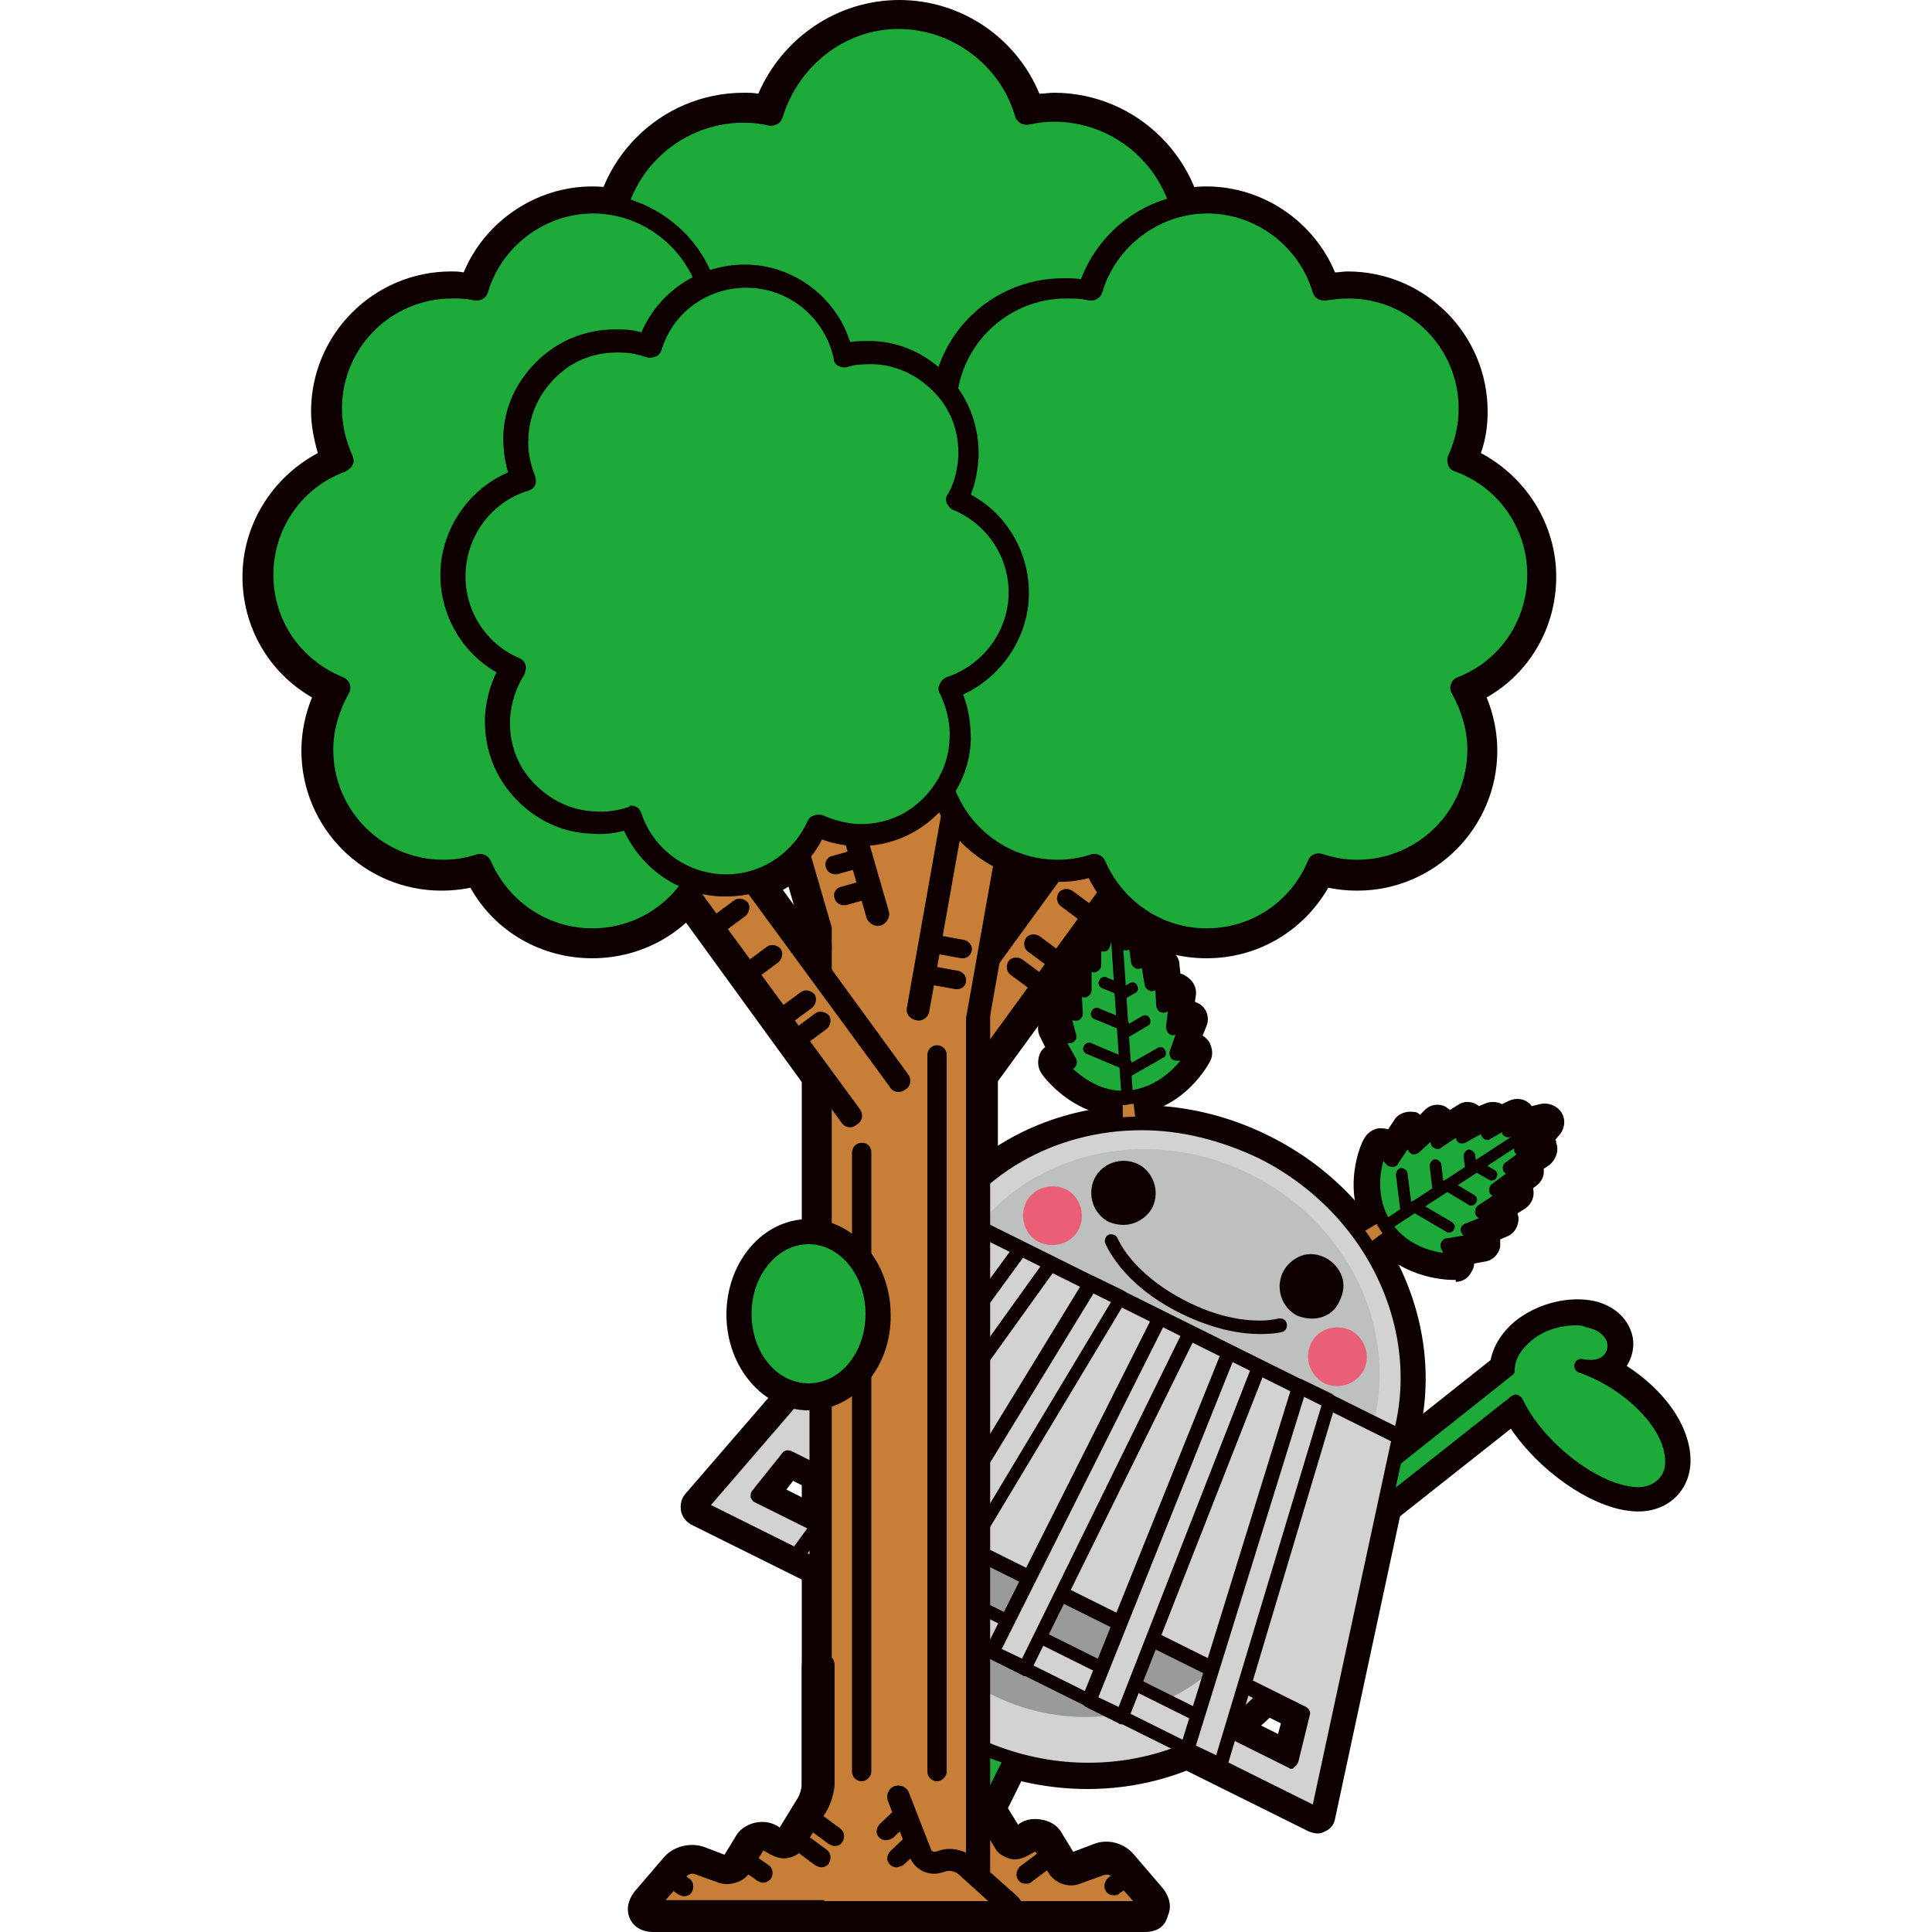 <?xml version="1.0" encoding="utf-8"?>
<!-- Generator: Adobe Illustrator 25.0.0, SVG Export Plug-In . SVG Version: 6.00 Build 0)  -->
<svg width="200" height="200" version="1.1" id="レイヤー_1" xmlns="http://www.w3.org/2000/svg" xmlns:xlink="http://www.w3.org/1999/xlink" x="0px"
	 y="0px" viewBox="0 0 200 200" style="enable-background:new 0 0 200 200;" xml:space="preserve">
<style type="text/css">
	.st0{fill:none;}
	.st1{fill:#C77E37;}
	.st2{fill:#0E0000;}
	.st3{fill:#1EAA39;}
	.st4{fill:#D2D2D3;}
	.st5{fill:#999A9A;}
	.st6{fill:#BEBFBF;}
	.st7{fill:#E96076;}
	.st8{fill:#FFFFFF;}
</style>
<rect y="0" class="st0" width="200" height="200"/>
<g>
	<g>
		<path class="st1" d="M101.2,198h17.3c0.7,0,0.9-0.4,0.5-1l-3-3.5c-0.5-0.5-1.4-0.8-2.1-0.5l-2.5,0.9c-0.7,0.3-1.5,0-1.9-0.7
			l-1.3-2.1c-0.4-0.6-1.2-0.8-1.8-0.4l-0.7,0.4c-0.6,0.4-1.4,0.2-1.8-0.4l-2.9-4.7"/>
		<path class="st2" d="M118.5,200h-17.3c-1.1,0-2-0.9-2-2s0.9-2,2-2h14.4l-1-1.2l-2.4,0.9c-1.5,0.6-3.4-0.1-4.3-1.5l-0.9-1.5l-0.1,0
			c-0.7,0.5-1.6,0.6-2.5,0.4c-0.8-0.2-1.6-0.7-2-1.5l-2.9-4.8c-0.6-0.9-0.3-2.1,0.6-2.7c0.9-0.6,2.1-0.3,2.7,0.6l2.6,4.2l0.1-0.1
			c0.7-0.5,1.6-0.6,2.5-0.4c0.9,0.2,1.6,0.7,2,1.5l1.1,1.8l2.1-0.8c1.5-0.6,3.2-0.1,4.2,1.1l3,3.5c0.7,0.9,0.9,1.9,0.5,2.8
			C120.6,199.5,119.7,200,118.5,200z M114.6,194.9C114.6,194.9,114.6,194.9,114.6,194.9C114.6,194.9,114.6,194.9,114.6,194.9
			L114.6,194.9z"/>
	</g>
	<g>
		<g>
			<path class="st3" d="M130.6,44.1c0-6-3.8-11-9.1-12.9c0.8-1.8,1.3-3.8,1.3-5.9c0-7.6-6.1-13.7-13.7-13.7c-1,0-1.9,0.1-2.8,0.3
				C104.6,6.2,99.4,2,93.1,2s-11.5,4.2-13.2,9.9c-0.9-0.2-1.9-0.3-2.8-0.3c-7.6,0-13.7,6.1-13.7,13.7c0,2.1,0.5,4.1,1.3,5.9
				c-5.3,1.9-9.1,7-9.1,12.9c0,5.8,3.6,10.7,8.7,12.8c-1.2,2.1-1.9,4.4-1.9,7c0,7.6,6.1,13.7,13.7,13.7c1.5,0,3-0.3,4.4-0.7
				c2.1,5,7,8.4,12.7,8.4c5.7,0,10.6-3.5,12.7-8.4c1.4,0.5,2.8,0.7,4.4,0.7c7.6,0,13.7-6.1,13.7-13.7c0-2.6-0.7-4.9-1.9-7
				C127,54.9,130.6,49.9,130.6,44.1z"/>
		</g>
		<g>
			<path class="st2" d="M93.1,87.3c-5.8,0-11-3.1-13.7-8.1c-1.1,0.2-2.2,0.4-3.3,0.4c-8.6,0-15.7-7-15.7-15.7c0-2.1,0.4-4.2,1.2-6.1
				c-4.9-2.8-8-7.9-8-13.7c0-5.9,3.4-11.3,8.5-14c-0.5-1.6-0.8-3.2-0.8-4.8c0-8.6,7-15.7,15.7-15.7c0.5,0,1,0,1.5,0.1
				C81,3.9,86.7,0,93.1,0s12.1,3.9,14.5,9.7c0.5,0,1-0.1,1.5-0.1c8.6,0,15.7,7,15.7,15.7c0,1.7-0.3,3.3-0.8,4.8
				c5.2,2.7,8.5,8,8.5,14c0,5.7-3.1,10.9-8,13.7c0.8,1.9,1.2,4,1.2,6.1c0,8.6-7,15.7-15.7,15.7c-1.1,0-2.2-0.1-3.3-0.4
				C104.1,84.2,98.9,87.3,93.1,87.3z M80.4,74.9c0.8,0,1.5,0.5,1.8,1.2c1.8,4.4,6.1,7.2,10.9,7.2s9-2.8,10.9-7.2
				c0.4-0.9,1.5-1.4,2.4-1.1c1.2,0.4,2.5,0.6,3.8,0.6c6.5,0,11.8-5.3,11.8-11.8c0-2.1-0.6-4.2-1.7-6c-0.3-0.5-0.4-1.1-0.2-1.6
				c0.2-0.5,0.6-1,1.1-1.2c4.5-1.8,7.4-6.1,7.4-10.9c0-5-3.1-9.4-7.8-11.1c-0.5-0.2-0.9-0.6-1.1-1.1c-0.2-0.5-0.2-1.1,0-1.6
				c0.8-1.6,1.1-3.3,1.1-5c0-6.5-5.3-11.8-11.8-11.8c-0.8,0-1.6,0.1-2.4,0.3c-1,0.2-2-0.4-2.3-1.4c-1.4-5-6.1-8.5-11.3-8.5
				s-9.9,3.5-11.3,8.5c-0.3,1-1.3,1.6-2.3,1.4c-0.8-0.2-1.6-0.3-2.4-0.3c-6.5,0-11.8,5.3-11.8,11.8c0,1.7,0.4,3.4,1.1,5
				c0.2,0.5,0.3,1.1,0,1.6c-0.2,0.5-0.6,0.9-1.1,1.1c-4.7,1.7-7.8,6.1-7.8,11.1c0,4.9,2.9,9.1,7.4,10.9c0.5,0.2,0.9,0.6,1.1,1.2
				c0.2,0.5,0.1,1.1-0.2,1.6c-1.1,1.8-1.7,3.9-1.7,6c0,6.5,5.3,11.8,11.8,11.8c1.3,0,2.5-0.2,3.8-0.6C80,75,80.2,74.9,80.4,74.9z"/>
		</g>
	</g>
	<g>
		
			<rect x="103.2" y="81.1" transform="matrix(-0.808 -0.589 0.589 -0.808 133.813 241.81)" class="st1" width="6.2" height="36"/>
		<path class="st2" d="M98.2,117.5c-0.4,0-0.8-0.1-1.1-0.4l-5-3.6c-0.4-0.3-0.7-0.8-0.8-1.3c-0.1-0.5,0-1,0.4-1.5l21.2-29.1
			c0.3-0.4,0.8-0.7,1.3-0.8c0.5-0.1,1,0,1.5,0.4l5,3.6c0.9,0.6,1.1,1.9,0.4,2.7l-21.2,29.1C99.4,117.2,98.8,117.5,98.2,117.5z
			 M95.9,111.4l1.8,1.3l18.9-26l-1.8-1.3L95.9,111.4z"/>
	</g>
	<g>
		<rect x="85" y="71.6" class="st1" width="16.3" height="126.4"/>
		<path class="st2" d="M101.2,200H85c-1.1,0-2-0.9-2-2V71.6c0-1.1,0.9-2,2-2h16.3c1.1,0,2,0.9,2,2V198
			C103.2,199.1,102.3,200,101.2,200z M86.9,196.1h12.4V73.6H86.9V196.1z"/>
	</g>
	<g>
		<polyline class="st1" points="95.1,104.6 101.4,69.1 107.5,70.2 101.2,105.6 101.2,111 		"/>
		<path class="st2" d="M101.2,113c-1.1,0-2-0.9-2-2v-5.4c0-0.1,0-0.2,0-0.3l5.9-33.6l-2.2-0.4l-5.9,33.6c-0.2,1.1-1.2,1.8-2.3,1.6
			c-1.1-0.2-1.8-1.2-1.6-2.3l6.3-35.5c0.2-1.1,1.2-1.8,2.3-1.6l6.1,1.1c0.5,0.1,1,0.4,1.3,0.8c0.3,0.4,0.4,0.9,0.3,1.5l-6.3,35.3
			v5.2C103.2,112.1,102.3,113,101.2,113z"/>
	</g>
	<g>
		<g>
			<path class="st3" d="M159.1,59.7c0-5.4-3.5-10.1-8.3-11.8c0.8-1.6,1.2-3.4,1.2-5.4c0-6.9-5.6-12.5-12.5-12.5
				c-0.9,0-1.7,0.1-2.6,0.3c-1.5-5.2-6.3-9.1-12-9.1c-5.7,0-10.5,3.8-12,9.1c-0.8-0.2-1.7-0.3-2.6-0.3c-6.9,0-12.5,5.6-12.5,12.5
				c0,1.9,0.4,3.7,1.2,5.4c-4.8,1.7-8.3,6.4-8.3,11.8c0,5.3,3.3,9.8,7.9,11.6c-1.1,1.9-1.8,4.1-1.8,6.4c0,6.9,5.6,12.5,12.5,12.5
				c1.4,0,2.7-0.2,4-0.7c1.9,4.5,6.4,7.7,11.6,7.7s9.7-3.2,11.6-7.7c1.3,0.4,2.6,0.7,4,0.7c6.9,0,12.5-5.6,12.5-12.5
				c0-2.3-0.7-4.5-1.8-6.4C155.9,69.5,159.1,65,159.1,59.7z"/>
		</g>
		<g>
			<path class="st2" d="M124.9,99.2c-5.3,0-10.1-2.8-12.6-7.3c-1,0.2-2,0.3-3,0.3c-8,0-14.5-6.5-14.5-14.5c0-1.9,0.4-3.8,1.1-5.5
				c-4.5-2.6-7.2-7.3-7.2-12.5c0-5.4,3.1-10.3,7.8-12.8c-0.4-1.4-0.7-2.9-0.7-4.3c0-8,6.5-14.5,14.5-14.5c0.4,0,0.8,0,1.3,0.1
				c2.2-5.3,7.5-8.9,13.3-8.9s11.1,3.6,13.3,8.9c0.4,0,0.8-0.1,1.3-0.1c8,0,14.5,6.5,14.5,14.5c0,1.5-0.2,2.9-0.7,4.3
				c4.7,2.5,7.8,7.4,7.8,12.8c0,5.3-2.8,10-7.2,12.5c0.7,1.7,1.1,3.6,1.1,5.5c0,8-6.5,14.5-14.5,14.5c-1,0-2-0.1-3-0.3
				C134.9,96.4,130.2,99.2,124.9,99.2z M113.3,87.6c0.8,0,1.5,0.5,1.8,1.2c1.7,3.9,5.5,6.5,9.8,6.5c4.3,0,8.1-2.6,9.8-6.5
				c0.4-0.9,1.5-1.4,2.4-1.1c1.1,0.4,2.2,0.6,3.4,0.6c5.8,0,10.6-4.7,10.6-10.6c0-1.9-0.5-3.8-1.5-5.4c-0.3-0.5-0.4-1.1-0.2-1.6
				c0.2-0.5,0.6-1,1.1-1.2c4.1-1.6,6.7-5.5,6.7-9.8c0-4.4-2.8-8.4-7-10c-0.5-0.2-0.9-0.6-1.1-1.1c-0.2-0.5-0.2-1.1,0-1.6
				c0.7-1.4,1-3,1-4.5c0-5.8-4.7-10.6-10.6-10.6c-0.7,0-1.5,0.1-2.2,0.2c-1,0.2-2-0.4-2.3-1.4c-1.3-4.5-5.5-7.7-10.2-7.7
				c-4.7,0-8.9,3.1-10.2,7.7c-0.3,1-1.3,1.6-2.3,1.4c-0.7-0.2-1.5-0.2-2.2-0.2c-5.8,0-10.6,4.7-10.6,10.6c0,1.6,0.3,3.1,1,4.5
				c0.2,0.5,0.3,1.1,0,1.6c-0.2,0.5-0.6,0.9-1.1,1.1c-4.2,1.5-7,5.5-7,10c0,4.4,2.6,8.2,6.7,9.8c0.5,0.2,0.9,0.6,1.1,1.2
				c0.2,0.5,0.1,1.1-0.2,1.6c-1,1.6-1.5,3.5-1.5,5.4c0,5.8,4.7,10.6,10.6,10.6c1.1,0,2.3-0.2,3.4-0.6
				C112.9,87.7,113.1,87.6,113.3,87.6z"/>
		</g>
	</g>
	<g>
		<path class="st1" d="M92.8,198H67.6c-0.7,0-0.9-0.4-0.5-1l3-3.5c0.5-0.5,1.4-0.8,2.1-0.5l2.5,0.9c0.7,0.3,1.5,0,1.9-0.7l1.3-2.1
			c0.4-0.6,1.2-0.8,1.8-0.4l0.7,0.4c0.6,0.4,1.4,0.2,1.8-0.4l2.3-3.6c0.4-0.6,0.7-1.7,0.7-2.4v-12.2"/>
		<path class="st2" d="M92.8,200H67.6c-1.1,0-2-0.5-2.4-1.4c-0.4-0.9-0.2-1.9,0.5-2.8l3-3.5c1-1.2,2.8-1.6,4.2-1.1l2.1,0.8l1.1-1.8
			c0.4-0.8,1.2-1.3,2-1.5c0.9-0.2,1.7-0.1,2.5,0.4l0.1,0.1l1.9-3.1c0.2-0.3,0.4-1,0.4-1.4v-12.2c0-1.1,0.9-2,2-2s2,0.9,2,2v12.2
			c0,1.1-0.4,2.5-1,3.4l-2.3,3.6c-0.5,0.7-1.2,1.3-2,1.5c-0.8,0.2-1.7,0.1-2.5-0.4l-0.1,0l-0.9,1.5c-0.8,1.4-2.7,2.1-4.3,1.5
			l-2.4-0.9l-1,1.2h22.2c1.1,0,2,0.9,2,2S93.8,200,92.8,200z M71.6,194.9C71.6,194.9,71.6,194.9,71.6,194.9L71.6,194.9z"/>
	</g>
	<g>
		<polyline class="st1" points="88,115.5 66.8,86.4 71.8,82.7 93,111.9 		"/>
		<path class="st2" d="M88,117.5c-0.6,0-1.2-0.3-1.6-0.8L65.2,87.5c-0.3-0.4-0.4-0.9-0.4-1.5c0.1-0.5,0.4-1,0.8-1.3l5-3.6
			c0.9-0.6,2.1-0.4,2.7,0.4l21.2,29.1c0.6,0.9,0.4,2.1-0.4,2.7c-0.9,0.6-2.1,0.4-2.7-0.4L71.4,85.5l-1.8,1.3l20.1,27.5
			c0.6,0.9,0.4,2.1-0.4,2.7C88.8,117.3,88.4,117.5,88,117.5z"/>
	</g>
	<g>
		<g>
			<path class="st3" d="M95.5,59.7c0-5.4-3.5-10.1-8.3-11.8c0.8-1.6,1.2-3.4,1.2-5.4c0-6.9-5.6-12.5-12.5-12.5
				c-0.9,0-1.7,0.1-2.6,0.3c-1.5-5.2-6.3-9.1-12-9.1c-5.7,0-10.5,3.8-12,9.1c-0.8-0.2-1.7-0.3-2.6-0.3c-6.9,0-12.5,5.6-12.5,12.5
				c0,1.9,0.4,3.7,1.2,5.4c-4.8,1.7-8.3,6.4-8.3,11.8c0,5.3,3.3,9.8,7.9,11.6c-1.1,1.9-1.8,4.1-1.8,6.4c0,6.9,5.6,12.5,12.5,12.5
				c1.4,0,2.7-0.2,4-0.7c1.9,4.5,6.4,7.7,11.6,7.7c5.2,0,9.7-3.2,11.6-7.7c1.3,0.4,2.6,0.7,4,0.7c6.9,0,12.5-5.6,12.5-12.5
				c0-2.3-0.7-4.5-1.8-6.4C92.3,69.5,95.5,65,95.5,59.7z"/>
		</g>
		<g>
			<path class="st2" d="M61.3,99.2c-5.3,0-10.1-2.8-12.6-7.3c-1,0.2-2,0.3-3,0.3c-8,0-14.5-6.5-14.5-14.5c0-1.9,0.4-3.8,1.1-5.5
				c-4.5-2.6-7.2-7.3-7.2-12.5c0-5.4,3.1-10.3,7.8-12.8c-0.4-1.4-0.7-2.9-0.7-4.3c0-8,6.5-14.5,14.5-14.5c0.4,0,0.8,0,1.3,0.1
				c2.2-5.3,7.5-8.9,13.3-8.9s11.1,3.6,13.3,8.9c0.4,0,0.8-0.1,1.3-0.1c8,0,14.5,6.5,14.5,14.5c0,1.5-0.2,2.9-0.7,4.3
				c4.7,2.5,7.8,7.4,7.8,12.8c0,5.3-2.8,10-7.2,12.5c0.7,1.7,1.1,3.6,1.1,5.5c0,8-6.5,14.5-14.5,14.5c-1,0-2-0.1-3-0.3
				C71.4,96.4,66.6,99.2,61.3,99.2z M49.7,87.6c0.8,0,1.5,0.5,1.8,1.2c1.7,3.9,5.5,6.5,9.8,6.5c4.3,0,8.1-2.6,9.8-6.5
				c0.4-0.9,1.5-1.4,2.4-1.1c1.1,0.4,2.2,0.6,3.4,0.6c5.8,0,10.6-4.7,10.6-10.6c0-1.9-0.5-3.8-1.5-5.4c-0.3-0.5-0.4-1.1-0.2-1.6
				c0.2-0.5,0.6-1,1.1-1.2c4.1-1.6,6.7-5.5,6.7-9.8c0-4.4-2.8-8.4-7-10c-0.5-0.2-0.9-0.6-1.1-1.1c-0.2-0.5-0.2-1.1,0-1.6
				c0.7-1.4,1-3,1-4.5c0-5.8-4.7-10.6-10.6-10.6c-0.7,0-1.5,0.1-2.2,0.2c-1,0.2-2-0.4-2.3-1.4c-1.3-4.5-5.5-7.7-10.2-7.7
				c-4.7,0-8.9,3.1-10.2,7.7c-0.3,1-1.3,1.6-2.3,1.4c-0.7-0.2-1.5-0.2-2.2-0.2c-5.8,0-10.6,4.7-10.6,10.6c0,1.6,0.3,3.1,1,4.5
				c0.2,0.5,0.3,1.1,0,1.6c-0.2,0.5-0.6,0.9-1.1,1.1c-4.2,1.5-7,5.5-7,10c0,4.4,2.6,8.2,6.7,9.8c0.5,0.2,0.9,0.6,1.1,1.2
				c0.2,0.5,0.1,1.1-0.2,1.6c-1,1.6-1.5,3.5-1.5,5.4c0,5.8,4.7,10.6,10.6,10.6c1.1,0,2.3-0.2,3.4-0.6C49.3,87.7,49.5,87.6,49.7,87.6
				z"/>
		</g>
	</g>
	<g>
		<polyline class="st1" points="90.9,94.6 82.5,65.5 76.5,67.3 85,96.3 85,101.6 		"/>
		<path class="st2" d="M85,103.5c-1.1,0-2-0.9-2-2v-5l-8.4-28.8c-0.1-0.5-0.1-1,0.2-1.5c0.2-0.5,0.7-0.8,1.2-0.9l5.9-1.7
			c1-0.3,2.1,0.3,2.4,1.3l8.4,29.1c0.3,1-0.3,2.1-1.3,2.4c-1,0.3-2.1-0.3-2.4-1.3L81.1,68l-2.2,0.6l7.9,27.2
			c0.1,0.2,0.1,0.4,0.1,0.5v5.2C86.9,102.7,86,103.5,85,103.5z"/>
	</g>
	<g>
		<g>
			<path class="st3" d="M105.5,61.9c0.2-4.5-2.5-8.5-6.4-10.1c0.7-1.3,1.1-2.8,1.2-4.4c0.3-5.7-4.1-10.6-9.9-10.9
				c-1.1-0.1-2.1,0.1-3.1,0.3c-1-4.5-4.8-8-9.7-8.2s-9,2.9-10.4,7.3c-0.9-0.3-2-0.5-3-0.6c-5.7-0.3-10.6,4.1-10.9,9.9
				c-0.1,1.6,0.2,3.1,0.8,4.5c-4.1,1.2-7.1,4.9-7.4,9.4c-0.2,4.4,2.4,8.3,6.2,10c-1,1.5-1.6,3.3-1.7,5.2c-0.3,5.7,4.1,10.6,9.9,10.9
				c1.4,0.1,2.8-0.2,4-0.6c1.3,3.9,4.9,6.9,9.3,7.1c4.4,0.2,8.3-2.4,10-6.2c1.2,0.6,2.5,0.9,4,1c5.7,0.3,10.6-4.1,10.9-9.9
				c0.1-1.9-0.3-3.7-1.2-5.3C102.3,70,105.3,66.3,105.5,61.9z"/>
		</g>
		<g>
			<path class="st2" d="M75.2,93.6c-0.2,0-0.4,0-0.6,0c-4.5-0.2-8.4-2.8-10.4-6.7c-1,0.2-2,0.3-3,0.2c-3.3-0.2-6.3-1.6-8.5-4
				c-2.2-2.4-3.3-5.6-3.2-8.9c0.1-1.5,0.4-2.9,1-4.3c-3.6-2.4-5.8-6.5-5.6-10.9c0.2-4.5,2.9-8.5,6.9-10.5c-0.3-1.1-0.4-2.3-0.3-3.4
				c0.2-3.3,1.6-6.3,4-8.5c2.4-2.2,5.6-3.3,8.9-3.2c0.6,0,1.2,0.1,1.8,0.2c2.1-4.3,6.7-7.1,11.7-6.9c5,0.2,9.2,3.4,10.9,8
				c0.6-0.1,1.2-0.1,1.8,0c3.3,0.2,6.3,1.6,8.5,4c2.2,2.4,3.3,5.6,3.2,8.9c-0.1,1.2-0.3,2.3-0.7,3.4c3.8,2.3,6.1,6.6,5.8,11.1v0
				c-0.2,4.4-2.8,8.3-6.6,10.3c0.5,1.4,0.7,2.9,0.6,4.4c-0.2,3.3-1.6,6.3-4,8.5c-2.4,2.2-5.6,3.4-8.9,3.2c-1,0-2-0.2-3-0.5
				C83.3,91.4,79.5,93.6,75.2,93.6z M65.3,82.6c0.3,0,0.6,0.1,0.9,0.2c0.5,0.2,0.8,0.6,1,1.1c1.1,3.3,4.1,5.6,7.6,5.8
				c3.5,0.2,6.7-1.8,8.1-5c0.2-0.5,0.6-0.9,1.1-1c0.5-0.2,1-0.2,1.5,0.1c1,0.5,2.1,0.7,3.2,0.8c2.3,0.1,4.4-0.7,6.1-2.2
				c1.7-1.5,2.6-3.6,2.8-5.8c0.1-1.5-0.3-3-1-4.3c-0.3-0.5-0.3-1.1-0.1-1.6s0.7-0.9,1.2-1.1c3.3-1.1,5.7-4.1,5.8-7.6v0
				c0.2-3.5-1.9-6.8-5.2-8.2c-0.5-0.2-0.9-0.6-1.1-1.1c-0.2-0.5-0.1-1.1,0.1-1.6c0.6-1.1,0.9-2.3,1-3.6c0.1-2.3-0.7-4.4-2.2-6.1
				c-1.5-1.7-3.6-2.6-5.8-2.8c-0.8,0-1.7,0-2.5,0.2c-0.5,0.1-1.1,0-1.5-0.2c-0.5-0.3-0.8-0.7-0.9-1.3c-0.8-3.7-4-6.5-7.8-6.7
				c-3.8-0.2-7.3,2.2-8.4,5.9c-0.2,0.5-0.5,0.9-1,1.2c-0.5,0.2-1,0.3-1.5,0.1c-0.8-0.3-1.6-0.4-2.4-0.5c-2.2-0.1-4.4,0.7-6.1,2.2
				c-1.7,1.5-2.6,3.6-2.8,5.8c-0.1,1.2,0.2,2.5,0.6,3.6c0.2,0.5,0.2,1.1,0,1.6c-0.2,0.5-0.7,0.9-1.2,1c-3.4,1-5.8,4.1-6,7.7
				c-0.2,3.5,1.9,6.7,5.1,8.1c0.5,0.2,0.9,0.7,1.1,1.2c0.2,0.6,0.1,1.1-0.2,1.6c-0.8,1.3-1.3,2.7-1.4,4.2c-0.2,4.6,3.4,8.6,8,8.8
				c1.1,0.1,2.2-0.1,3.3-0.5C64.9,82.6,65.1,82.6,65.3,82.6z"/>
		</g>
	</g>
	<g>
		<path class="st2" d="M136.4,189.8c-0.3,0-0.6-0.1-0.9-0.2l-64-31.8c-0.5-0.3-0.9-0.8-1-1.4c-0.1-0.6,0-1.2,0.4-1.7L97,124.5
			c0.6-0.7,1.5-0.9,2.3-0.5l46.3,23c0.8,0.4,1.2,1.3,1,2.2l-8.4,39.1c-0.1,0.6-0.5,1.1-1.1,1.3C137,189.7,136.7,189.8,136.4,189.8z
			 M133.7,184.3l1.3,0.6l0.3-1.6c-0.2,0.4-0.5,0.6-0.9,0.8C134.2,184.2,134,184.3,133.7,184.3z M81.4,154.2l50.9,25.3l0.3-1.1
			l-50.5-25.1L81.4,154.2z M81.6,149c0.3,0,0.6,0.1,0.9,0.2l53.3,26.5c0.5,0.2,0.8,0.7,1,1.2l5.8-27L99,128.2l-18,20.9
			C81.1,149,81.4,149,81.6,149z M75.5,155.4l1.3,0.6c-0.1-0.2-0.2-0.4-0.3-0.7c-0.1-0.4,0-0.8,0.1-1.2L75.5,155.4z"/>
	</g>
	<path class="st2" d="M101,191.6c-0.3,0-0.6-0.1-0.9-0.2l-8.6-4.3c-0.5-0.2-0.8-0.6-1-1.1c-0.2-0.5-0.1-1,0.1-1.5l5.2-10.5
		c0.5-1,1.7-1.4,2.6-0.9l8.6,4.3c0.5,0.2,0.8,0.6,1,1.1s0.1,1-0.1,1.5l-5.2,10.5c-0.2,0.5-0.6,0.8-1.1,1
		C101.4,191.5,101.2,191.6,101,191.6z M95,184.5l5.1,2.5l3.5-7l-5.1-2.5L95,184.5z"/>
	<g>
		<path class="st2" d="M130.8,167.2c-1,0-2-0.4-2.7-1.3c-1.2-1.5-0.9-3.7,0.6-4.8l25.6-20.3c0.3-1.5,1.2-2.9,2.5-4
			c2.1-1.7,5.1-2.6,7.8-2.2c2,0.3,3.6,1.5,4.2,3.1c0.5,1.2,0.3,2.6-0.4,3.7c3.1,2,5.5,4.8,6.3,7.7c0.6,2.1,0.3,4-0.8,5.4
			c-1.2,1.5-3.1,2.2-5.3,1.9c-4.1-0.5-9.3-4.2-12.2-8.5l-23.4,18.5C132.3,167,131.5,167.2,130.8,167.2z M157.5,143.1
			c0.5,0.2,0.9,0.5,1.1,1c1.8,3.9,6.8,7.9,10.3,8.4c1.3,0.2,1.7-0.3,1.8-0.5c0.3-0.4,0.4-1,0.1-1.9c-0.7-2.4-3.9-5.7-7.9-7.1
			c-1-0.3-1.5-1.4-1.3-2.4c0.3-1,1.3-1.6,2.3-1.4c0.7,0.1,1,0,1.1-0.1c0,0,0-0.1,0-0.2c-0.1-0.2-0.4-0.5-1.1-0.6
			c-1.5-0.2-3.5,0.3-4.7,1.3c-0.8,0.6-1.2,1.3-1.2,2.1C158,142.4,157.8,142.8,157.5,143.1z"/>
	</g>
	<path class="st2" d="M150.5,132.5c-1.1,0-6-0.3-8.8-4.5c-3.1-4.7-0.7-9.9-0.5-10.1c0.3-0.6,0.9-1,1.5-1.1c0.3,0,0.7,0,1,0.1
		l0.6-0.9c0.4-0.7,1.2-1,2-0.9c0.3,0,0.5,0.1,0.7,0.3l0.5-0.5c0.6-0.6,1.5-0.7,2.2-0.3c0.1,0.1,0.3,0.2,0.4,0.3l0.8-0.5
		c0.7-0.5,1.6-0.4,2.2,0.1l0.5-0.2c0.6-0.3,1.3-0.3,1.9,0l0.6-0.3c0.8-0.4,1.7-0.3,2.3,0.3c0.1,0.1,0.1,0.2,0.2,0.2l0.8-0.2
		c0.8-0.2,1.7,0.1,2.2,0.8c0.5,0.7,0.4,1.7-0.1,2.3l-0.5,0.6c0.1,0.1,0.1,0.2,0.1,0.3c0.3,0.8,0,1.7-0.7,2.3l-0.6,0.4
		c0.1,0.7-0.2,1.3-0.7,1.7l-0.4,0.3c0.2,0.8-0.1,1.6-0.8,2.1l-0.8,0.5c0,0.2,0.1,0.3,0.1,0.5c0,0.8-0.4,1.6-1.2,1.9l-0.7,0.3
		c0,0.3,0,0.5,0,0.8c-0.2,0.8-0.8,1.4-1.6,1.5l-1.1,0.2c0,0.3-0.1,0.6-0.3,0.9c-0.3,0.6-0.9,1-1.6,1
		C150.7,132.4,150.7,132.5,150.5,132.5z M144.1,122c-0.1,1.1,0.1,2.5,0.9,3.8c0.8,1.3,2,2,3.1,2.3c0,0,0,0,0,0
		c0.3-0.6,0.8-1,1.4-1.1l0.6-0.1c0.1-0.6,0.6-1.1,1.1-1.3l0.3-0.1c0-0.7,0.3-1.3,0.9-1.7l0.6-0.4c-0.1-0.7,0.2-1.3,0.7-1.7l0.7-0.5
		c-0.1-0.7,0.2-1.4,0.8-1.8l0.3-0.3c0-0.1,0-0.2,0-0.2c-0.1,0-0.2-0.1-0.2-0.1L155,119c-0.6,0.4-1.4,0.3-2,0l-0.7,0.4
		c-0.6,0.3-1.3,0.3-1.9,0l-0.6,0.4c-0.6,0.4-1.3,0.4-1.9,0.2l-0.3,0.2c-0.5,0.4-1.1,0.6-1.7,0.5l-0.3,0.5
		C145.3,121.7,144.7,122,144.1,122C144.1,122,144.1,122,144.1,122z"/>
	<path class="st2" d="M116.2,115.6c-5.2,0-8.3-4.3-8.4-4.5c-0.4-0.6-0.4-1.3-0.2-1.9c0.1-0.3,0.3-0.6,0.6-0.8l-0.5-1
		c-0.4-0.7-0.3-1.6,0.2-2.2c0.2-0.2,0.4-0.4,0.6-0.5l-0.2-0.7c-0.2-0.8,0.1-1.6,0.8-2.1c0.1-0.1,0.3-0.2,0.4-0.2l-0.1-0.9
		c-0.1-0.8,0.4-1.6,1.2-1.9l0-0.5c0-0.7,0.4-1.3,0.9-1.6l0-0.7c0-0.9,0.6-1.6,1.4-1.9c0.1,0,0.2-0.1,0.3-0.1l0.2-0.8
		c0.2-0.8,0.9-1.4,1.8-1.5c0.8-0.1,1.6,0.4,2,1.2l0.3,0.8c0.1,0,0.2,0,0.3,0c0.9,0.1,1.5,0.8,1.6,1.7l0.1,0.7c0.6,0.3,1,0.8,1.1,1.5
		l0.1,0.5c0.8,0.2,1.4,0.9,1.4,1.7l0.1,0.9c0.2,0,0.3,0.1,0.5,0.2c0.7,0.4,1.2,1.1,1.1,2l-0.1,0.7c0.2,0.1,0.5,0.2,0.7,0.4
		c0.6,0.5,0.8,1.4,0.5,2.1l-0.4,1c0.3,0.2,0.5,0.4,0.7,0.7c0.3,0.6,0.4,1.3,0.1,1.9c-0.1,0.2-2.7,5.3-8.4,5.6
		C116.7,115.6,116.4,115.6,116.2,115.6z M112.9,110.6c0.9,0.6,2.2,1.2,3.7,1.1c1.5-0.1,2.7-0.8,3.6-1.5c0,0,0,0,0,0
		c-0.4-0.5-0.4-1.2-0.2-1.8l0.2-0.5c-0.4-0.4-0.7-1-0.6-1.6l0-0.4c-0.6-0.3-1-0.9-1-1.6l0-0.7c-0.6-0.3-1-0.8-1.1-1.5l-0.1-0.8
		c-0.7-0.3-1.1-0.9-1.2-1.6l-0.1-0.4c-0.1,0-0.1-0.1-0.2-0.1c-0.1,0.1-0.1,0.1-0.2,0.1l0,0.4c0,0.7-0.4,1.4-1,1.7l0,0.8
		c0,0.7-0.4,1.3-0.9,1.6l0,0.7c0,0.7-0.3,1.3-0.8,1.7l0.1,0.3c0.1,0.6,0,1.2-0.4,1.7l0.3,0.5C113.2,109.4,113.2,110.1,112.9,110.6
		C112.9,110.6,112.9,110.6,112.9,110.6z"/>
	<path class="st2" d="M112.6,185.2c-4.4,0-9-1-13.3-3.1c-13.9-6.9-20.1-23.1-13.6-36.1c6.4-13,23-17.9,37-10.9
		c13.9,6.9,20.1,23.1,13.6,36.1l0,0C131.9,180,122.6,185.2,112.6,185.2z M109.5,135.7c-8.5,0-16.4,4.3-20.2,11.9
		c-5.5,11-0.2,24.9,11.8,30.8c12,6,26.3,1.8,31.7-9.2l0,0c5.5-11,0.2-24.9-11.8-30.8C117.3,136.6,113.3,135.7,109.5,135.7z
		 M134.6,170.2L134.6,170.2L134.6,170.2z"/>
	<path class="st2" d="M121.3,167.7c-4.4,0-9-1-13.3-3.1c-6.7-3.3-11.9-8.9-14.4-15.7c-2.6-6.8-2.3-14.1,0.8-20.4
		c6.4-13,23-17.9,37-10.9c13.9,6.9,20.1,23.1,13.6,36.1l0,0C140.6,162.6,131.3,167.7,121.3,167.7z M118.2,118.3
		c-8.5,0-16.4,4.3-20.2,11.9c-2.6,5.3-2.9,11.4-0.7,17.3c2.2,5.9,6.7,10.7,12.5,13.6c12,6,26.3,1.8,31.7-9.2l0,0
		c5.5-11,0.2-24.9-11.8-30.8C126,119.1,122,118.3,118.2,118.3z M143.3,152.7L143.3,152.7L143.3,152.7z"/>
	<path class="st2" d="M138.5,133.9c-0.1,0-0.2,0-0.3,0c-0.5-0.1-1-0.4-1.3-0.8l-1.8-2.7c-0.3-0.4-0.4-1-0.3-1.5
		c0.1-0.5,0.5-1,0.9-1.2l12.9-7.6c0.9-0.5,2-0.3,2.6,0.6l0.9,1.4c0.6,0.9,0.4,2-0.5,2.6l-12.1,8.8
		C139.3,133.8,138.9,133.9,138.5,133.9z"/>
	<path class="st2" d="M115.6,122.6c-0.5,0-1-0.2-1.3-0.5c-0.4-0.4-0.6-0.9-0.6-1.4l-0.2-14.9c0-1,0.8-1.9,1.8-2l1.7-0.1
		c1-0.1,1.9,0.7,2.1,1.7l1.8,14.8c0.1,0.5-0.1,1.1-0.4,1.5c-0.3,0.4-0.8,0.7-1.4,0.7l-3.2,0.2C115.7,122.6,115.6,122.6,115.6,122.6z
		"/>
	<g>
		
			<rect x="94.5" y="176.4" transform="matrix(0.896 0.445 -0.445 0.896 91.445 -25.14)" class="st3" width="9.6" height="11.7"/>
		<path class="st2" d="M101,190.3c-0.1,0-0.2,0-0.3-0.1L92,186c-0.2-0.1-0.3-0.2-0.4-0.4c-0.1-0.2,0-0.4,0-0.6l5.2-10.5
			c0.2-0.4,0.6-0.5,1-0.3l8.6,4.3c0.2,0.1,0.3,0.2,0.4,0.4c0.1,0.2,0,0.4,0,0.6l-5.2,10.5c-0.1,0.2-0.2,0.3-0.4,0.4
			C101.1,190.3,101,190.3,101,190.3z M93.3,185l7.3,3.6l4.6-9.2l-7.3-3.6L93.3,185z"/>
	</g>
	<g>
		<g>
			<path class="st3" d="M163.5,141.3c4.2,0.9,4.7-4.1,0.7-4.7c-3.3-0.5-8,1.6-8.1,5.3l-26.2,20.8c-0.6,0.5-0.8,1.4-0.2,2.1
				c0.5,0.6,1.4,0.8,2.1,0.2l25.2-19.9c2.9,6.1,12.3,12.2,15.4,8.3C174.9,150,169.9,143.4,163.5,141.3z"/>
		</g>
		<g>
			<path class="st2" d="M130.8,166c-0.7,0-1.3-0.3-1.7-0.8c-0.8-1-0.6-2.4,0.4-3.1l26-20.6c0.2-1.4,0.9-2.7,2.1-3.7
				c1.8-1.5,4.5-2.2,6.8-1.9c1.6,0.2,2.7,1.1,3.2,2.3c0.4,1,0.2,2.1-0.5,2.9c-0.2,0.2-0.5,0.4-0.7,0.6c3.4,1.8,6.3,4.8,7.2,7.8
				c0.5,1.7,0.3,3.2-0.6,4.3c-0.9,1.2-2.4,1.7-4.2,1.4c-4.1-0.5-9.5-4.6-12-9.1l-24.5,19.4C131.7,165.8,131.2,166,130.8,166z
				 M163.1,137.2c-1.7,0-3.5,0.6-4.7,1.7c-0.7,0.6-1.6,1.6-1.6,3c0,0.2-0.1,0.4-0.3,0.5l-26.2,20.8c-0.3,0.3-0.4,0.7-0.1,1.1
				c0.3,0.3,0.7,0.4,1.1,0.1l25.2-19.9c0.2-0.1,0.4-0.2,0.6-0.1c0.2,0.1,0.4,0.2,0.5,0.4c2,4.3,7.4,8.6,11.3,9.1
				c1.3,0.2,2.3-0.2,2.9-0.9c0.8-0.9,0.6-2.1,0.4-3c-0.9-3.2-4.7-6.5-8.7-7.9c-0.4-0.1-0.6-0.5-0.5-0.9c0.1-0.4,0.5-0.6,0.9-0.5
				c1,0.2,1.8,0,2.2-0.5c0.3-0.4,0.4-0.9,0.2-1.4c-0.3-0.7-1-1.2-2.1-1.4C163.8,137.2,163.5,137.2,163.1,137.2z"/>
		</g>
	</g>
	<g>
		<polygon class="st1" points="136.7,129.3 138.5,132 150.6,123.2 149.6,121.7 		"/>
		<path class="st2" d="M138.5,132.7c0,0-0.1,0-0.1,0c-0.2,0-0.4-0.1-0.5-0.3l-1.8-2.7c-0.1-0.2-0.1-0.4-0.1-0.6
			c0-0.2,0.2-0.4,0.3-0.5l12.9-7.6c0.3-0.2,0.8-0.1,1,0.2l0.9,1.4c0.2,0.3,0.1,0.8-0.2,1l-12.1,8.8
			C138.8,132.7,138.7,132.7,138.5,132.7z M137.8,129.5l0.9,1.4l10.9-8l-0.2-0.3L137.8,129.5z"/>
	</g>
	<g>
		<path class="st3" d="M156.2,117l0.8-1.5l-3.1,1.8l0.6-1.4l-3.3,1.8l0.7-1.7l-3.3,2.2l0.2-1.8l-2.6,2.4l-0.4-1.7l-1.9,3l-1.1-1.4
			c0,0-2.1,4.3,0.4,8.1c2.5,3.9,7.3,3.6,7.3,3.6l-0.8-1.5l3.6-0.6l-1.4-1l3.2-1.4l-1.7-0.6l3.3-2.2l-1.8,0l2.9-2.3l-1.5-0.1l2.9-2.1
			l-1.7,0.1l2.5-3L156.2,117z"/>
		<path class="st2" d="M150.5,131.2c-1,0-5.3-0.2-7.7-4c-2.7-4.2-0.6-8.7-0.5-8.9c0.1-0.2,0.3-0.4,0.6-0.4c0.2,0,0.5,0.1,0.6,0.3
			l0.4,0.5l1.4-2.2c0.2-0.2,0.5-0.4,0.7-0.3c0.3,0.1,0.5,0.3,0.6,0.6l0.1,0.4l1.6-1.5c0.2-0.2,0.5-0.3,0.8-0.1
			c0.3,0.1,0.4,0.4,0.4,0.7l0,0.3l2-1.3c0.3-0.2,0.6-0.2,0.9,0c0.2,0.2,0.3,0.4,0.3,0.6l1.5-0.8c0.3-0.1,0.6-0.1,0.8,0.1
			c0.1,0.1,0.2,0.2,0.2,0.4l1.4-0.8c0.3-0.2,0.6-0.1,0.9,0.1c0.2,0.2,0.3,0.6,0.1,0.9l0,0l2.1-0.6c0.3-0.1,0.6,0,0.8,0.3
			c0.2,0.3,0.2,0.6,0,0.9l-1.4,1.7l0,0c0.3,0,0.6,0.2,0.7,0.5c0.1,0.3,0,0.6-0.2,0.8l-1.3,1c0.1,0.1,0.2,0.2,0.3,0.4
			c0.1,0.3,0,0.6-0.2,0.8l-1.3,1c0.2,0.1,0.4,0.3,0.5,0.5c0.1,0.3,0,0.6-0.3,0.8l-2,1.3l0.3,0.1c0.3,0.1,0.5,0.4,0.5,0.7
			c0,0.3-0.2,0.6-0.4,0.7l-2.1,0.9l0.4,0.3c0.2,0.2,0.4,0.5,0.3,0.8c-0.1,0.3-0.3,0.5-0.6,0.6l-2.5,0.4l0.3,0.6
			c0.1,0.2,0.1,0.5,0,0.7c-0.1,0.2-0.3,0.4-0.6,0.4C150.7,131.2,150.6,131.2,150.5,131.2z M143.2,120.2c-0.4,1.4-0.7,4,0.8,6.3
			c1.5,2.3,4,3,5.4,3.2l-0.2-0.4c-0.1-0.2-0.1-0.5,0-0.7c0.1-0.2,0.3-0.4,0.5-0.4l1.8-0.3c-0.2-0.2-0.3-0.4-0.3-0.6
			c0-0.3,0.2-0.5,0.4-0.6l1.5-0.6c-0.2-0.1-0.4-0.3-0.4-0.6c0-0.3,0.1-0.6,0.3-0.7l1.5-1c-0.1-0.1-0.3-0.2-0.3-0.4
			c-0.1-0.3,0-0.6,0.2-0.8l1.5-1.1c-0.1-0.1-0.3-0.2-0.3-0.4c-0.1-0.3,0-0.6,0.3-0.8l1.1-0.8c-0.1-0.1-0.1-0.1-0.2-0.2
			c-0.1-0.3-0.1-0.6,0.1-0.8l1-1.2l-1.5,0.4c-0.3,0.1-0.6,0-0.8-0.2c-0.1-0.1-0.1-0.2-0.1-0.3l-1.2,0.7c-0.3,0.2-0.6,0.1-0.8-0.1
			c-0.1-0.1-0.2-0.3-0.2-0.4l-1.6,0.9c-0.3,0.1-0.6,0.1-0.8-0.1c-0.1-0.1-0.2-0.3-0.2-0.4l-1.5,1c-0.2,0.2-0.5,0.2-0.8,0
			c-0.2-0.1-0.3-0.3-0.3-0.6l-1.2,1.1c-0.2,0.2-0.5,0.2-0.7,0.2c-0.2-0.1-0.4-0.3-0.5-0.5l-1,1.5c-0.1,0.2-0.3,0.3-0.6,0.3
			c-0.2,0-0.5-0.1-0.6-0.3L143.2,120.2z"/>
	</g>
	<g>
		<path class="st2" d="M143.4,127.5c-0.2,0-0.4-0.1-0.5-0.3c-0.2-0.3-0.1-0.7,0.2-0.8l15.3-10c0.3-0.2,0.7-0.1,0.8,0.2
			c0.2,0.3,0.1,0.7-0.2,0.8l-15.3,10C143.6,127.5,143.5,127.5,143.4,127.5z"/>
		<path class="st2" d="M150,127.6c-0.1,0-0.2,0-0.3-0.1l-3.6-2.1c-0.3-0.2-0.4-0.5-0.2-0.8c0.2-0.3,0.5-0.4,0.8-0.2l3.6,2.1
			c0.3,0.2,0.4,0.5,0.2,0.8C150.4,127.5,150.2,127.6,150,127.6z"/>
		<path class="st2" d="M152.3,124.8c-0.1,0-0.2,0-0.3-0.1l-2.5-1.5c-0.3-0.2-0.4-0.5-0.2-0.8c0.2-0.3,0.5-0.4,0.8-0.2l2.5,1.5
			c0.3,0.2,0.4,0.5,0.2,0.8C152.7,124.7,152.5,124.8,152.3,124.8z"/>
		<path class="st2" d="M145.6,126.1c-0.3,0-0.6-0.2-0.6-0.5l-0.5-4c0-0.3,0.2-0.6,0.5-0.7c0.3,0,0.6,0.2,0.7,0.5l0.5,4
			C146.2,125.7,146,126,145.6,126.1C145.6,126.1,145.6,126.1,145.6,126.1z"/>
		<path class="st2" d="M148.9,123.8c-0.3,0-0.6-0.2-0.6-0.5l-0.3-2.6c0-0.3,0.2-0.6,0.5-0.7c0.3,0,0.6,0.2,0.7,0.5l0.3,2.6
			C149.6,123.5,149.3,123.8,148.9,123.8C149,123.8,149,123.8,148.9,123.8z"/>
		<path class="st2" d="M154.4,122.2c-0.1,0-0.2,0-0.3-0.1l-1.6-0.9c-0.3-0.2-0.4-0.5-0.2-0.8c0.2-0.3,0.5-0.4,0.8-0.2l1.6,0.9
			c0.3,0.2,0.4,0.5,0.2,0.8C154.9,122.1,154.6,122.2,154.4,122.2z"/>
		<path class="st2" d="M152.3,121.6c-0.3,0-0.6-0.2-0.6-0.5l-0.2-1.4c0-0.3,0.2-0.6,0.5-0.7c0.3,0,0.6,0.2,0.7,0.5l0.2,1.4
			C153,121.3,152.7,121.6,152.3,121.6C152.4,121.6,152.3,121.6,152.3,121.6z"/>
	</g>
	<g>
		<polygon class="st1" points="118.8,120.4 115.6,120.6 115.4,105.7 117.1,105.6 		"/>
		<path class="st2" d="M115.6,121.3c-0.2,0-0.4-0.1-0.5-0.2c-0.1-0.1-0.2-0.3-0.2-0.5l-0.2-14.9c0-0.4,0.3-0.7,0.7-0.7l1.7-0.1
			c0.4,0,0.7,0.3,0.8,0.6l1.8,14.8c0,0.2,0,0.4-0.2,0.6c-0.1,0.2-0.3,0.2-0.5,0.3L115.6,121.3C115.6,121.3,115.6,121.3,115.6,121.3z
			 M116.1,106.3l0.2,13.5l1.7-0.1l-1.6-13.4L116.1,106.3z"/>
	</g>
	<g>
		<path class="st3" d="M116.8,97.5l0.7-1.6l0.4,3.5l0.8-1.3l0.5,3.7l0.9-1.6l0.3,3.9l1.3-1.2l-0.4,3.5l1.6-0.7l-1.3,3.4l1.7,0
			c0,0-2.1,4.3-6.7,4.6c-4.6,0.3-7.3-3.6-7.3-3.6l1.7-0.3l-1.7-3.2l1.6,0.5l-0.8-3.4l1.5,1l-0.3-3.9l1.1,1.4l0-3.7l1,1.2l0-3.6
			l0.9,1.5l0.9-3.8L116.8,97.5z"/>
		<path class="st2" d="M116.2,114.4c-4.6,0-7.3-3.8-7.4-4c-0.1-0.2-0.2-0.5-0.1-0.7c0.1-0.2,0.3-0.4,0.6-0.4l0.7-0.1l-1.2-2.3
			c-0.1-0.3-0.1-0.6,0.1-0.8s0.5-0.3,0.8-0.2l0.4,0.1l-0.5-2.2c-0.1-0.3,0-0.6,0.3-0.8c0.3-0.2,0.6-0.2,0.8,0l0.2,0.2l-0.2-2.4
			c0-0.3,0.2-0.6,0.5-0.7c0.2-0.1,0.5-0.1,0.7,0.1l0-1.7c0-0.3,0.2-0.6,0.5-0.7c0.1-0.1,0.3-0.1,0.5,0l0-1.7c0-0.3,0.2-0.6,0.5-0.7
			c0.3-0.1,0.6,0,0.8,0.3l0,0l0.5-2.1c0.1-0.3,0.3-0.5,0.7-0.6c0.3,0,0.6,0.2,0.7,0.5l0.8,2l0,0c0.1-0.3,0.4-0.5,0.8-0.4
			c0.3,0,0.6,0.3,0.6,0.6l0.2,1.7c0.1-0.1,0.3-0.1,0.5-0.1c0.3,0.1,0.5,0.3,0.6,0.6l0.2,1.7c0.2-0.2,0.4-0.2,0.7-0.2
			c0.3,0.1,0.5,0.3,0.6,0.7l0.2,2.4l0.2-0.2c0.2-0.2,0.6-0.3,0.8-0.1c0.3,0.1,0.4,0.4,0.4,0.7l-0.2,2.2l0.4-0.2
			c0.3-0.1,0.6-0.1,0.8,0.1c0.2,0.2,0.3,0.5,0.2,0.8l-0.9,2.4l0.7,0c0.3,0,0.5,0.1,0.6,0.4c0.1,0.2,0.1,0.5,0,0.7
			c-0.1,0.2-2.4,4.6-7.3,5C116.6,114.4,116.4,114.4,116.2,114.4z M110.9,110.5c1.1,1,3.1,2.6,5.8,2.4c2.7-0.2,4.6-2,5.5-3.1l-0.4,0
			c-0.2,0-0.5-0.1-0.6-0.3c-0.1-0.2-0.2-0.4-0.1-0.7l0.6-1.7c-0.2,0.1-0.5,0.1-0.7-0.1c-0.2-0.2-0.3-0.4-0.3-0.7l0.2-1.6
			c-0.2,0.1-0.4,0.2-0.7,0.1c-0.3-0.1-0.4-0.3-0.5-0.6l-0.1-1.7c-0.1,0.1-0.3,0.1-0.5,0.1c-0.3-0.1-0.5-0.3-0.6-0.6l-0.3-1.8
			c-0.1,0.1-0.3,0.1-0.5,0.1c-0.3-0.1-0.5-0.3-0.6-0.6l-0.2-1.4c-0.1,0-0.2,0.1-0.3,0.1c-0.3,0-0.6-0.2-0.7-0.5l-0.6-1.4l-0.4,1.5
			c-0.1,0.3-0.3,0.5-0.6,0.5c-0.1,0-0.2,0-0.3,0l0,1.4c0,0.3-0.2,0.6-0.5,0.7c-0.2,0.1-0.3,0.1-0.5,0l0,1.9c0,0.3-0.2,0.6-0.5,0.7
			c-0.2,0.1-0.3,0.1-0.5,0l0.1,1.7c0,0.3-0.1,0.5-0.4,0.7c-0.2,0.1-0.5,0.1-0.7,0l0.4,1.5c0.1,0.3,0,0.5-0.2,0.7
			c-0.2,0.2-0.4,0.2-0.7,0.2l0.9,1.6c0.1,0.2,0.1,0.5,0,0.7c-0.1,0.2-0.3,0.4-0.5,0.4L110.9,110.5z"/>
	</g>
	<g>
		<path class="st2" d="M116.7,114.3c-0.3,0-0.6-0.2-0.6-0.6l-1.2-18.3c0-0.3,0.2-0.6,0.6-0.6c0.3,0,0.6,0.2,0.6,0.6l1.2,18.3
			C117.4,113.9,117.1,114.2,116.7,114.3C116.8,114.2,116.7,114.3,116.7,114.3z"/>
		<path class="st2" d="M116.5,110.7c-0.1,0-0.2,0-0.2,0l-3.8-1.6c-0.3-0.1-0.5-0.5-0.3-0.8c0.1-0.3,0.5-0.5,0.8-0.3l3.8,1.6
			c0.3,0.1,0.5,0.5,0.3,0.8C116.9,110.5,116.7,110.7,116.5,110.7z"/>
		<path class="st2" d="M116.2,106.6c-0.1,0-0.2,0-0.2,0l-2.7-1.1c-0.3-0.1-0.5-0.5-0.3-0.8c0.1-0.3,0.5-0.5,0.8-0.3l2.7,1.1
			c0.3,0.1,0.5,0.5,0.3,0.8C116.7,106.5,116.4,106.6,116.2,106.6z"/>
		<path class="st2" d="M116.6,111.6c-0.2,0-0.4-0.1-0.5-0.3c-0.2-0.3-0.1-0.7,0.2-0.8l3.5-2c0.3-0.2,0.7-0.1,0.8,0.2
			c0.2,0.3,0.1,0.7-0.2,0.8l-3.5,2C116.8,111.6,116.7,111.6,116.6,111.6z"/>
		<path class="st2" d="M116.3,107.6c-0.2,0-0.4-0.1-0.5-0.3c-0.2-0.3-0.1-0.7,0.2-0.8l2.2-1.3c0.3-0.2,0.7-0.1,0.8,0.2
			c0.2,0.3,0.1,0.7-0.2,0.8l-2.2,1.3C116.5,107.6,116.4,107.6,116.3,107.6z"/>
		<path class="st2" d="M116,103c-0.1,0-0.2,0-0.2,0l-1.7-0.7c-0.3-0.1-0.5-0.5-0.3-0.8c0.1-0.3,0.5-0.5,0.8-0.3l1.7,0.7
			c0.3,0.1,0.5,0.5,0.3,0.8C116.4,102.8,116.2,103,116,103z"/>
		<path class="st2" d="M116,103.6c-0.2,0-0.4-0.1-0.5-0.3c-0.2-0.3-0.1-0.7,0.2-0.8l1.2-0.7c0.3-0.2,0.7-0.1,0.8,0.2
			c0.2,0.3,0.1,0.7-0.2,0.8l-1.2,0.7C116.2,103.6,116.1,103.6,116,103.6z"/>
	</g>
	<g>
		
			<ellipse transform="matrix(0.445 -0.896 0.896 0.445 -80.295 187.439)" class="st4" cx="111.1" cy="158.5" rx="24.3" ry="26.3"/>
		<path class="st2" d="M112.6,183.9c-4.2,0-8.6-1-12.7-3c-13.3-6.6-19.2-22.1-13.1-34.4c6.1-12.4,22-17,35.3-10.4
			c13.3,6.6,19.2,22.1,13.1,34.4l0,0C131,179.1,122.1,183.9,112.6,183.9z M109.5,134.5c-9,0-17.3,4.6-21.3,12.6
			c-5.8,11.6-0.2,26.2,12.4,32.5c12.6,6.3,27.6,1.9,33.4-9.7l0,0c5.8-11.6,0.2-26.2-12.4-32.5C117.6,135.4,113.5,134.5,109.5,134.5z
			 M134.6,170.2L134.6,170.2L134.6,170.2z"/>
	</g>
	
		<ellipse transform="matrix(0.445 -0.896 0.896 0.445 -80.295 187.443)" class="st5" cx="111.1" cy="158.5" rx="19" ry="20.5"/>
	<g>
		
			<ellipse transform="matrix(0.445 -0.896 0.896 0.445 -59.813 185.514)" class="st4" cx="119.8" cy="141" rx="24.3" ry="26.3"/>
		<path class="st2" d="M121.3,166.4c-4.2,0-8.6-1-12.7-3c-6.5-3.2-11.4-8.5-13.8-15c-2.5-6.5-2.2-13.4,0.8-19.4
			c6.1-12.4,22-17,35.3-10.4c13.3,6.6,19.2,22.1,13.1,34.4l0,0C139.7,161.6,130.8,166.4,121.3,166.4z M118.2,117
			c-9,0-17.3,4.6-21.3,12.6c-2.8,5.6-3.1,12.1-0.7,18.2c2.3,6.1,7,11.2,13.1,14.3c12.6,6.3,27.6,1.9,33.4-9.7l0,0
			c5.8-11.6,0.2-26.2-12.4-32.5C126.3,118,122.2,117,118.2,117z M143.3,152.7L143.3,152.7L143.3,152.7z"/>
	</g>
	
		<ellipse transform="matrix(0.445 -0.896 0.896 0.445 -59.813 185.513)" class="st6" cx="119.8" cy="141" rx="21.6" ry="23.3"/>
	<g>
		<g>
			<path class="st4" d="M98.5,125.7L72.4,156l64,31.8l8.4-39.1L98.5,125.7z M133.7,182.4l-55.3-27.5l3.2-4l53.3,26.5L133.7,182.4z"
				/>
		</g>
		<g>
			<path class="st2" d="M136.4,188.5c-0.1,0-0.2,0-0.3-0.1l-64-31.8c-0.2-0.1-0.3-0.3-0.4-0.5c0-0.2,0-0.4,0.2-0.6l26.1-30.3
				c0.2-0.3,0.6-0.3,0.9-0.2l46.3,23c0.3,0.1,0.5,0.5,0.4,0.8l-8.4,39.1c0,0.2-0.2,0.4-0.4,0.5C136.6,188.5,136.5,188.5,136.4,188.5
				z M73.6,155.8l62.3,31l8.1-37.6l-45.3-22.5L73.6,155.8z M133.7,183.1c-0.1,0-0.2,0-0.3-0.1l-55.3-27.5c-0.2-0.1-0.3-0.3-0.4-0.5
				c0-0.2,0-0.4,0.1-0.6l3.2-4c0.2-0.3,0.6-0.3,0.9-0.2l53.3,26.5c0.3,0.2,0.5,0.5,0.4,0.8l-1.2,4.9c-0.1,0.2-0.2,0.4-0.4,0.5
				C133.9,183.1,133.8,183.1,133.7,183.1z M79.5,154.7l53.6,26.7l0.9-3.5l-52.3-26L79.5,154.7z"/>
		</g>
	</g>
	<g>
		<g>
			<polygon class="st4" points="85.9,162.7 82.5,161 105.7,129.3 108.8,130.9 			"/>
			<path class="st2" d="M85.9,163.4c-0.1,0-0.2,0-0.3-0.1l-3.4-1.7c-0.2-0.1-0.3-0.3-0.4-0.5c-0.1-0.2,0-0.4,0.1-0.6l23.2-31.7
				c0.2-0.3,0.6-0.4,0.9-0.2l3.1,1.5c0.2,0.1,0.3,0.3,0.4,0.5c0.1,0.2,0,0.4-0.1,0.6l-22.9,31.9C86.4,163.3,86.1,163.4,85.9,163.4z
				 M83.6,160.8l2.1,1l22-30.7l-1.8-0.9L83.6,160.8z"/>
		</g>
		<g>
			<polygon class="st4" points="96,167.8 92.7,166.1 112.9,132.9 116,134.5 			"/>
			<path class="st2" d="M96,168.5c-0.1,0-0.2,0-0.3-0.1l-3.4-1.7c-0.2-0.1-0.3-0.3-0.4-0.5c-0.1-0.2,0-0.4,0.1-0.6l20.3-33.2
				c0.2-0.3,0.6-0.4,0.9-0.3l3.1,1.5c0.2,0.1,0.3,0.3,0.4,0.4c0.1,0.2,0,0.4-0.1,0.6l-20,33.3C96.5,168.4,96.3,168.5,96,168.5z
				 M93.7,165.8l2.1,1l19.2-32l-1.8-0.9L93.7,165.8z"/>
		</g>
		<g>
			<polygon class="st4" points="106.1,172.7 102.7,171.1 120.1,136.5 123.2,138 			"/>
			<path class="st2" d="M106.1,173.5c-0.1,0-0.2,0-0.3-0.1l-3.4-1.7c-0.2-0.1-0.3-0.2-0.4-0.4s0-0.4,0-0.6l17.4-34.6
				c0.2-0.4,0.6-0.5,1-0.3l3.1,1.5c0.4,0.2,0.5,0.6,0.3,1l-17.1,34.7c-0.1,0.2-0.2,0.3-0.4,0.4C106.2,173.5,106.2,173.5,106.1,173.5
				z M103.7,170.7l2.1,1l16.4-33.4l-1.8-0.9L103.7,170.7z"/>
		</g>
		<g>
			<polygon class="st4" points="116.1,177.7 112.8,176.1 127.2,140 130.3,141.6 			"/>
			<path class="st2" d="M116.1,178.5c-0.1,0-0.2,0-0.3-0.1l-3.4-1.7c-0.3-0.2-0.5-0.6-0.4-0.9l14.5-36c0.1-0.2,0.2-0.3,0.4-0.4
				c0.2-0.1,0.4-0.1,0.6,0l3.1,1.5c0.3,0.2,0.5,0.6,0.4,0.9L116.8,178c-0.1,0.2-0.2,0.3-0.4,0.4
				C116.3,178.5,116.2,178.5,116.1,178.5z M113.7,175.7l2.1,1l13.6-34.8l-1.8-0.9L113.7,175.7z"/>
		</g>
		<g>
			<polygon class="st4" points="126.3,182.8 122.9,181.1 134.5,143.6 137.5,145.1 			"/>
			<path class="st2" d="M126.3,183.5c-0.1,0-0.2,0-0.3-0.1l-3.4-1.7c-0.3-0.2-0.5-0.5-0.4-0.9l11.6-37.5c0.1-0.2,0.2-0.4,0.4-0.5
				c0.2-0.1,0.4-0.1,0.6,0l3.1,1.5c0.3,0.2,0.5,0.5,0.4,0.9L127,183c-0.1,0.2-0.2,0.4-0.4,0.5C126.5,183.5,126.4,183.5,126.3,183.5z
				 M123.8,180.7l2.1,1l10.9-36.2l-1.8-0.9L123.8,180.7z"/>
		</g>
	</g>
	<g>
		<path class="st2" d="M118.6,124.6c-0.6,1.3-2.2,1.8-3.5,1.2c-1.3-0.6-1.8-2.2-1.2-3.5c0.6-1.3,2.2-1.8,3.5-1.2
			C118.7,121.8,119.2,123.4,118.6,124.6z"/>
		<path class="st2" d="M116.3,126.8c-0.5,0-1-0.1-1.5-0.3c-1.6-0.8-2.3-2.8-1.5-4.5c0.8-1.6,2.8-2.3,4.5-1.5
			c1.6,0.8,2.3,2.8,1.5,4.5l0,0C118.7,126.1,117.5,126.8,116.3,126.8z M116.3,121.6c-0.7,0-1.4,0.4-1.7,1c-0.5,0.9-0.1,2.1,0.8,2.5
			s2.1,0.1,2.5-0.8l0,0c0.5-0.9,0.1-2.1-0.8-2.5C116.8,121.7,116.6,121.6,116.3,121.6z M118.6,124.6L118.6,124.6L118.6,124.6z"/>
	</g>
	<g>
		<path class="st2" d="M133.5,132c-0.6,1.3-0.1,2.9,1.2,3.5c1.3,0.6,2.9,0.1,3.5-1.2c0.6-1.3,0.1-2.9-1.2-3.5S134.1,130.8,133.5,132
			z"/>
		<path class="st2" d="M135.8,136.5c-0.5,0-1-0.1-1.5-0.3c-1.6-0.8-2.3-2.8-1.5-4.5l0,0c0.4-0.8,1.1-1.4,1.9-1.7
			c0.8-0.3,1.7-0.2,2.5,0.2c0.8,0.4,1.4,1.1,1.7,1.9c0.3,0.8,0.2,1.7-0.2,2.5C138.2,135.9,137,136.5,135.8,136.5z M135.8,131.3
			c-0.2,0-0.4,0-0.6,0.1c-0.5,0.2-0.9,0.5-1.1,0.9l0,0c-0.5,0.9-0.1,2.1,0.8,2.5c0.9,0.5,2.1,0.1,2.5-0.8c0.2-0.4,0.3-1,0.1-1.4
			c-0.2-0.5-0.5-0.9-0.9-1.1C136.4,131.4,136.1,131.3,135.8,131.3z M133.5,132L133.5,132L133.5,132z"/>
	</g>
	<path class="st2" d="M130.4,138.1c-1.8,0-4.6-0.4-8.1-2.1c-6.3-3.1-7.8-7.2-7.9-7.3c-0.1-0.4,0.1-0.8,0.4-0.9
		c0.4-0.1,0.8,0.1,0.9,0.4c0,0,1.4,3.6,7.1,6.5c5.7,2.9,9.5,1.8,9.5,1.8c0.4-0.1,0.8,0.1,0.9,0.5c0.1,0.4-0.1,0.8-0.5,0.9
		C132.7,137.9,131.9,138.1,130.4,138.1z"/>
	<path class="st7" d="M111.7,127.2c-0.7,1.5-2.6,2.1-4.1,1.4c-1.5-0.7-2.1-2.6-1.4-4.1c0.7-1.5,2.6-2.1,4.1-1.4
		C111.8,123.8,112.4,125.7,111.7,127.2z"/>
	<path class="st7" d="M135.7,139.1c-0.7,1.5-0.1,3.3,1.4,4.1c1.5,0.7,3.3,0.1,4.1-1.4c0.7-1.5,0.1-3.3-1.4-4.1
		C138.2,137,136.4,137.6,135.7,139.1z"/>
	<g>
		<path class="st1" d="M101.2,198h17.3c0.7,0,0.9-0.4,0.5-1l-3-3.5c-0.5-0.5-1.4-0.8-2.1-0.5l-2.5,0.9c-0.7,0.3-1.5,0-1.9-0.7
			l-1.3-2.1c-0.4-0.6-1.2-0.8-1.8-0.4l-0.7,0.4c-0.6,0.4-1.4,0.2-1.8-0.4l-2.9-4.7"/>
		<path class="st2" d="M118.5,199.2h-17.3c-0.6,0-1.2-0.5-1.2-1.2s0.5-1.2,1.2-1.2h16.1l-2.2-2.5c-0.1-0.2-0.5-0.3-0.8-0.2l-2.5,0.9
			c-1.2,0.5-2.7-0.1-3.3-1.2l-1.3-2.1l0,0c0,0-0.1,0-0.1,0l0,0l-0.7,0.4c-0.6,0.3-1.2,0.5-1.9,0.3c-0.6-0.2-1.2-0.5-1.5-1.1
			l-2.9-4.8c-0.3-0.6-0.2-1.3,0.4-1.6c0.5-0.3,1.3-0.2,1.6,0.4l2.9,4.7l0.8,1l-0.6-1l0.7-0.4c0.6-0.4,1.2-0.5,1.9-0.3
			c0.6,0.2,1.2,0.6,1.5,1.1l1.3,2.1c0.1,0.1,0.3,0.2,0.4,0.2l2.5-0.9c1.1-0.4,2.6-0.1,3.4,0.9l3,3.5c0.8,0.9,0.5,1.7,0.4,2
			C120.1,198.5,119.7,199.2,118.5,199.2z"/>
	</g>
	<g>
		<g>
			<path class="st3" d="M130.6,44.1c0-6-3.8-11-9.1-12.9c0.8-1.8,1.3-3.8,1.3-5.9c0-7.6-6.1-13.7-13.7-13.7c-1,0-1.9,0.1-2.8,0.3
				C104.6,6.2,99.4,2,93.1,2s-11.5,4.2-13.2,9.9c-0.9-0.2-1.9-0.3-2.8-0.3c-7.6,0-13.7,6.1-13.7,13.7c0,2.1,0.5,4.1,1.3,5.9
				c-5.3,1.9-9.1,7-9.1,12.9c0,5.8,3.6,10.7,8.7,12.8c-1.2,2.1-1.9,4.4-1.9,7c0,7.6,6.1,13.7,13.7,13.7c1.5,0,3-0.3,4.4-0.7
				c2.1,5,7,8.4,12.7,8.4c5.7,0,10.6-3.5,12.7-8.4c1.4,0.5,2.8,0.7,4.4,0.7c7.6,0,13.7-6.1,13.7-13.7c0-2.6-0.7-4.9-1.9-7
				C127,54.9,130.6,49.9,130.6,44.1z"/>
		</g>
		<g>
			<path class="st2" d="M93.1,86.5c-5.7,0-10.8-3.2-13.3-8.2c-1.2,0.3-2.5,0.5-3.7,0.5c-8.2,0-14.9-6.7-14.9-14.9
				c0-2.2,0.5-4.4,1.5-6.4c-5-2.5-8.2-7.6-8.2-13.3c0-5.9,3.5-11.2,8.7-13.6c-0.6-1.7-1-3.4-1-5.2c0-8.2,6.7-14.9,14.9-14.9
				c0.7,0,1.4,0,2,0.1c2.1-5.8,7.7-9.8,14-9.8s11.9,4,14,9.8c0.7-0.1,1.3-0.1,2-0.1c8.2,0,14.9,6.7,14.9,14.9c0,1.8-0.3,3.6-1,5.2
				c5.3,2.4,8.7,7.7,8.7,13.6c0,5.7-3.2,10.8-8.2,13.3c1,2,1.5,4.2,1.5,6.4c0,8.2-6.7,14.9-14.9,14.9c-1.3,0-2.5-0.2-3.7-0.5
				C103.9,83.3,98.8,86.5,93.1,86.5z M80.4,75.7c0.5,0,0.9,0.3,1.1,0.7c2,4.7,6.5,7.7,11.6,7.7s9.6-3,11.6-7.7
				c0.2-0.6,0.9-0.9,1.5-0.7c1.3,0.4,2.7,0.7,4,0.7c6.9,0,12.6-5.6,12.6-12.6c0-2.2-0.6-4.5-1.8-6.4c-0.2-0.3-0.2-0.7-0.1-1
				c0.1-0.3,0.4-0.6,0.7-0.7c4.8-1.9,7.9-6.5,7.9-11.7c0-5.3-3.3-10-8.3-11.8c-0.3-0.1-0.6-0.3-0.7-0.7c-0.1-0.3-0.1-0.7,0-0.9
				c0.8-1.7,1.2-3.5,1.2-5.4c0-6.9-5.6-12.6-12.6-12.6c-0.9,0-1.7,0.1-2.6,0.3c-0.6,0.1-1.2-0.2-1.4-0.8c-1.5-5.3-6.5-9.1-12.1-9.1
				S82.6,6.9,81,12.2c-0.2,0.6-0.8,0.9-1.4,0.8c-0.9-0.2-1.7-0.3-2.6-0.3c-6.9,0-12.6,5.6-12.6,12.6c0,1.9,0.4,3.7,1.2,5.4
				c0.1,0.3,0.2,0.6,0,0.9c-0.1,0.3-0.4,0.5-0.7,0.7c-5,1.8-8.3,6.5-8.3,11.8c0,5.2,3.1,9.8,7.9,11.7c0.3,0.1,0.6,0.4,0.7,0.7
				c0.1,0.3,0.1,0.7-0.1,1c-1.2,1.9-1.8,4.2-1.8,6.4c0,6.9,5.6,12.6,12.6,12.6c1.3,0,2.7-0.2,4-0.7C80.2,75.7,80.3,75.7,80.4,75.7z"
				/>
		</g>
	</g>
	<g>
		
			<rect x="103.2" y="81.1" transform="matrix(-0.808 -0.589 0.589 -0.808 133.813 241.81)" class="st1" width="6.2" height="36"/>
		<path class="st2" d="M98.2,116.7c-0.2,0-0.5-0.1-0.7-0.2l-5-3.6c-0.3-0.2-0.4-0.5-0.5-0.8s0-0.6,0.2-0.9L113.4,82
			c0.2-0.3,0.5-0.4,0.8-0.5c0.3,0,0.6,0,0.9,0.2l5,3.6c0.5,0.4,0.6,1.1,0.3,1.6l-21.2,29.1C98.9,116.5,98.5,116.7,98.2,116.7z
			 M94.8,111.6l3.1,2.3l19.8-27.2l-3.1-2.3L94.8,111.6z"/>
	</g>
	<g>
		<rect x="85" y="71.6" class="st1" width="16.3" height="126.4"/>
		<path class="st2" d="M101.2,199.2H85c-0.6,0-1.2-0.5-1.2-1.2V71.6c0-0.6,0.5-1.2,1.2-1.2h16.3c0.6,0,1.2,0.5,1.2,1.2V198
			C102.4,198.7,101.9,199.2,101.2,199.2z M86.1,196.9h13.9V72.8H86.1V196.9z"/>
	</g>
	<g>
		<polyline class="st1" points="95.1,104.6 101.4,69.1 107.5,70.2 101.2,105.6 101.2,111 		"/>
		<path class="st2" d="M101.2,112.2c-0.6,0-1.2-0.5-1.2-1.2v-5.4c0-0.1,0-0.1,0-0.2l6.1-34.3l-3.8-0.7l-6.1,34.3
			c-0.1,0.6-0.7,1.1-1.4,0.9c-0.6-0.1-1.1-0.7-0.9-1.4l6.3-35.5c0.1-0.6,0.7-1.1,1.4-0.9l6.1,1.1c0.3,0.1,0.6,0.2,0.8,0.5
			s0.2,0.6,0.2,0.9l-6.3,35.4v5.3C102.4,111.7,101.9,112.2,101.2,112.2z"/>
	</g>
	<g>
		<g>
			<path class="st3" d="M159.1,59.7c0-5.4-3.5-10.1-8.3-11.8c0.8-1.6,1.2-3.4,1.2-5.4c0-6.9-5.6-12.5-12.5-12.5
				c-0.9,0-1.7,0.1-2.6,0.3c-1.5-5.2-6.3-9.1-12-9.1c-5.7,0-10.5,3.8-12,9.1c-0.8-0.2-1.7-0.3-2.6-0.3c-6.9,0-12.5,5.6-12.5,12.5
				c0,1.9,0.4,3.7,1.2,5.4c-4.8,1.7-8.3,6.4-8.3,11.8c0,5.3,3.3,9.8,7.9,11.6c-1.1,1.9-1.8,4.1-1.8,6.4c0,6.9,5.6,12.5,12.5,12.5
				c1.4,0,2.7-0.2,4-0.7c1.9,4.5,6.4,7.7,11.6,7.7s9.7-3.2,11.6-7.7c1.3,0.4,2.6,0.7,4,0.7c6.9,0,12.5-5.6,12.5-12.5
				c0-2.3-0.7-4.5-1.8-6.4C155.9,69.5,159.1,65,159.1,59.7z"/>
		</g>
		<g>
			<path class="st2" d="M124.9,98.4c-5.2,0-9.9-2.9-12.2-7.5c-1.1,0.3-2.2,0.4-3.4,0.4c-7.6,0-13.7-6.1-13.7-13.7c0-2,0.5-4,1.3-5.8
				c-4.6-2.3-7.5-7-7.5-12.2c0-5.4,3.1-10.2,7.9-12.4c-0.6-1.5-0.9-3.1-0.9-4.7c0-7.6,6.1-13.7,13.7-13.7c0.6,0,1.2,0,1.8,0.1
				c2-5.3,7.1-8.9,12.8-8.9c5.7,0,10.9,3.6,12.8,8.9c0.6-0.1,1.2-0.1,1.8-0.1c7.6,0,13.7,6.1,13.7,13.7c0,1.6-0.3,3.2-0.9,4.7
				c4.8,2.2,7.9,7.1,7.9,12.4c0,5.2-2.9,9.9-7.5,12.2c0.9,1.8,1.3,3.8,1.3,5.8c0,7.6-6.1,13.7-13.7,13.7c-1.1,0-2.3-0.1-3.4-0.4
				C134.8,95.5,130.1,98.4,124.9,98.4z M113.3,88.4c0.5,0,0.9,0.3,1.1,0.7c1.8,4.2,5.9,7,10.5,7c4.6,0,8.7-2.7,10.5-7
				c0.2-0.6,0.9-0.9,1.5-0.7c1.2,0.4,2.4,0.6,3.6,0.6c6.3,0,11.4-5.1,11.4-11.4c0-2-0.6-4-1.6-5.8c-0.2-0.3-0.2-0.7-0.1-1
				c0.1-0.3,0.4-0.6,0.7-0.7c4.4-1.7,7.2-5.9,7.2-10.6c0-4.8-3-9.1-7.5-10.7c-0.3-0.1-0.6-0.3-0.7-0.7c-0.1-0.3-0.1-0.7,0-0.9
				c0.7-1.5,1.1-3.2,1.1-4.9c0-6.3-5.1-11.4-11.4-11.4c-0.8,0-1.6,0.1-2.3,0.2c-0.6,0.1-1.2-0.2-1.4-0.8c-1.4-4.8-5.9-8.2-10.9-8.2
				c-5,0-9.5,3.4-10.9,8.2c-0.2,0.6-0.8,0.9-1.4,0.8c-0.8-0.2-1.6-0.2-2.3-0.2c-6.3,0-11.4,5.1-11.4,11.4c0,1.7,0.4,3.3,1.1,4.9
				c0.1,0.3,0.2,0.6,0,0.9c-0.1,0.3-0.4,0.5-0.7,0.7c-4.5,1.6-7.5,5.9-7.5,10.7c0,4.7,2.8,8.8,7.2,10.6c0.3,0.1,0.6,0.4,0.7,0.7
				c0.1,0.3,0.1,0.7-0.1,1c-1,1.8-1.6,3.8-1.6,5.8c0,6.3,5.1,11.4,11.4,11.4c1.2,0,2.4-0.2,3.6-0.6
				C113.1,88.4,113.2,88.4,113.3,88.4z"/>
		</g>
	</g>
	<g>
		<path class="st1" d="M92.8,198H67.6c-0.7,0-0.9-0.4-0.5-1l3-3.5c0.5-0.5,1.4-0.8,2.1-0.5l2.5,0.9c0.7,0.3,1.5,0,1.9-0.7l1.3-2.1
			c0.4-0.6,1.2-0.8,1.8-0.4l0.7,0.4c0.6,0.4,1.4,0.2,1.8-0.4l2.3-3.6c0.4-0.6,0.7-1.7,0.7-2.4v-12.2"/>
		<path class="st2" d="M92.8,199.2H67.6c-1.2,0-1.6-0.7-1.7-1c-0.1-0.3-0.4-1.1,0.4-2l3-3.5c0.8-0.9,2.2-1.3,3.4-0.9l2.5,0.9
			c0.1,0.1,0.4,0,0.4-0.2l1.3-2.1c0.3-0.6,0.9-1,1.5-1.1c0.6-0.2,1.3-0.1,1.9,0.3l0.7,0.4l1.2,0.6l-1-0.6l2.3-3.6
			c0.3-0.4,0.5-1.3,0.5-1.8v-12.2c0-0.6,0.5-1.2,1.2-1.2s1.2,0.5,1.2,1.2v12.2c0,0.9-0.4,2.2-0.9,3l-2.3,3.6c-0.3,0.6-0.9,1-1.5,1.1
			c-0.6,0.2-1.3,0-1.9-0.3l-0.7-0.4l-0.1,0l-1.3,2.1c-0.6,1.1-2.1,1.6-3.3,1.2l-2.5-0.9c-0.2-0.1-0.6,0-0.8,0.2l-2.2,2.5l23.9,0
			c0.6,0,1.2,0.5,1.2,1.2S93.4,199.2,92.8,199.2z"/>
	</g>
	<g>
		<path class="st1" d="M84.4,198h19.7c0.7,0,0.9-0.4,0.3-0.9l-4.4-3.9c-0.5-0.5-1.5-0.7-2.2-0.6l-0.7,0.2c-0.7,0.2-1.5-0.2-1.7-0.9
			l-2.3-5.9"/>
		<path class="st2" d="M104.1,199.2H84.4c-0.6,0-1.2-0.5-1.2-1.2s0.5-1.2,1.2-1.2h17.9l-3.1-2.8c-0.2-0.2-0.8-0.4-1.2-0.3l-0.7,0.2
			c-1.3,0.3-2.6-0.4-3.1-1.6l-2.3-5.9c-0.2-0.6,0.1-1.3,0.7-1.5c0.6-0.2,1.3,0.1,1.5,0.7l2.3,5.9c0,0.1,0.2,0.2,0.4,0.2l0.7-0.2
			c1.1-0.3,2.5,0.1,3.3,0.8l4.4,3.9c0.9,0.8,0.7,1.6,0.6,1.9S105.3,199.2,104.1,199.2z"/>
	</g>
	<g>
		<line class="st8" x1="89.2" y1="119.3" x2="89.2" y2="183.4"/>
		<path class="st2" d="M89.2,184.4c-0.5,0-1-0.4-1-1v-64.1c0-0.5,0.4-1,1-1s1,0.4,1,1v64.1C90.2,183.9,89.7,184.4,89.2,184.4z"/>
	</g>
	<g>
		<line class="st8" x1="97" y1="109.2" x2="97" y2="183.4"/>
		<path class="st2" d="M97,184.4c-0.5,0-1-0.4-1-1v-74.2c0-0.5,0.4-1,1-1c0.5,0,1,0.4,1,1v74.2C98,183.9,97.5,184.4,97,184.4z"/>
	</g>
	<g>
		<polyline class="st1" points="88,115.5 66.8,86.4 71.8,82.7 93,111.9 		"/>
		<path class="st2" d="M88,116.7c-0.4,0-0.7-0.2-0.9-0.5L65.9,87.1c-0.2-0.3-0.3-0.6-0.2-0.9c0-0.3,0.2-0.6,0.5-0.8l5-3.6
			c0.5-0.4,1.3-0.3,1.6,0.3L94,111.2c0.4,0.5,0.3,1.3-0.3,1.6c-0.5,0.4-1.3,0.3-1.6-0.3L71.5,84.4l-3.1,2.3L89,114.8
			c0.4,0.5,0.3,1.3-0.3,1.6C88.5,116.6,88.3,116.7,88,116.7z"/>
	</g>
	<g>
		<g>
			<path class="st3" d="M95.5,59.7c0-5.4-3.5-10.1-8.3-11.8c0.8-1.6,1.2-3.4,1.2-5.4c0-6.9-5.6-12.5-12.5-12.5
				c-0.9,0-1.7,0.1-2.6,0.3c-1.5-5.2-6.3-9.1-12-9.1c-5.7,0-10.5,3.8-12,9.1c-0.8-0.2-1.7-0.3-2.6-0.3c-6.9,0-12.5,5.6-12.5,12.5
				c0,1.9,0.4,3.7,1.2,5.4c-4.8,1.7-8.3,6.4-8.3,11.8c0,5.3,3.3,9.8,7.9,11.6c-1.1,1.9-1.8,4.1-1.8,6.4c0,6.9,5.6,12.5,12.5,12.5
				c1.4,0,2.7-0.2,4-0.7c1.9,4.5,6.4,7.7,11.6,7.7c5.2,0,9.7-3.2,11.6-7.7c1.3,0.4,2.6,0.7,4,0.7c6.9,0,12.5-5.6,12.5-12.5
				c0-2.3-0.7-4.5-1.8-6.4C92.3,69.5,95.5,65,95.5,59.7z"/>
		</g>
		<g>
			<path class="st2" d="M61.3,98.4c-5.2,0-9.9-2.9-12.2-7.5c-1.1,0.3-2.2,0.4-3.4,0.4c-7.6,0-13.7-6.1-13.7-13.7c0-2,0.5-4,1.3-5.8
				c-4.6-2.3-7.5-7-7.5-12.2c0-5.4,3.1-10.2,7.9-12.4c-0.6-1.5-0.9-3.1-0.9-4.7c0-7.6,6.1-13.7,13.7-13.7c0.6,0,1.2,0,1.8,0.1
				c2-5.3,7.1-8.9,12.8-8.9s10.9,3.6,12.8,8.9c0.6-0.1,1.2-0.1,1.8-0.1c7.6,0,13.7,6.1,13.7,13.7c0,1.6-0.3,3.2-0.9,4.7
				c4.8,2.2,7.9,7.1,7.9,12.4c0,5.2-2.9,9.9-7.5,12.2c0.9,1.8,1.3,3.8,1.3,5.8c0,7.6-6.1,13.7-13.7,13.7c-1.1,0-2.3-0.1-3.4-0.4
				C71.2,95.5,66.5,98.4,61.3,98.4z M49.7,88.4c0.5,0,0.9,0.3,1.1,0.7c1.8,4.2,5.9,7,10.5,7s8.7-2.7,10.5-7c0.2-0.6,0.9-0.9,1.5-0.7
				c1.2,0.4,2.4,0.6,3.6,0.6c6.3,0,11.4-5.1,11.4-11.4c0-2-0.6-4-1.6-5.8c-0.2-0.3-0.2-0.7-0.1-1c0.1-0.3,0.4-0.6,0.7-0.7
				c4.4-1.7,7.2-5.9,7.2-10.6c0-4.8-3-9.1-7.5-10.7c-0.3-0.1-0.6-0.3-0.7-0.7c-0.1-0.3-0.1-0.7,0-0.9c0.7-1.5,1.1-3.2,1.1-4.9
				c0-6.3-5.1-11.4-11.4-11.4c-0.8,0-1.6,0.1-2.3,0.2c-0.6,0.1-1.2-0.2-1.4-0.8c-1.4-4.8-5.9-8.2-10.9-8.2c-5,0-9.5,3.4-10.9,8.2
				c-0.2,0.6-0.8,0.9-1.4,0.8c-0.8-0.2-1.6-0.2-2.3-0.2c-6.3,0-11.4,5.1-11.4,11.4c0,1.7,0.4,3.3,1.1,4.9c0.1,0.3,0.2,0.6,0,0.9
				c-0.1,0.3-0.4,0.5-0.7,0.7c-4.5,1.6-7.5,5.9-7.5,10.7c0,4.7,2.8,8.8,7.2,10.6c0.3,0.1,0.6,0.4,0.7,0.7c0.1,0.3,0.1,0.7-0.1,1
				c-1,1.8-1.6,3.8-1.6,5.8c0,6.3,5.1,11.4,11.4,11.4c1.2,0,2.4-0.2,3.6-0.6C49.5,88.4,49.6,88.4,49.7,88.4z"/>
		</g>
	</g>
	<g>
		<line class="st8" x1="85.1" y1="105.7" x2="82.3" y2="107.7"/>
		<path class="st2" d="M82.3,108.7c-0.3,0-0.6-0.1-0.8-0.4c-0.3-0.4-0.2-1,0.2-1.4l2.7-2c0.4-0.3,1-0.2,1.4,0.2
			c0.3,0.4,0.2,1-0.2,1.4l-2.7,2C82.7,108.6,82.5,108.7,82.3,108.7z"/>
	</g>
	<g>
		<line class="st8" x1="83.5" y1="103.6" x2="80.8" y2="105.5"/>
		<path class="st2" d="M80.8,106.5c-0.3,0-0.6-0.1-0.8-0.4c-0.3-0.4-0.2-1,0.2-1.4l2.7-2c0.4-0.3,1-0.2,1.4,0.2
			c0.3,0.4,0.2,1-0.2,1.4l-2.7,2C81.2,106.4,81,106.5,80.8,106.5z"/>
	</g>
	<g>
		<line class="st8" x1="80.1" y1="98.8" x2="77.3" y2="100.8"/>
		<path class="st2" d="M77.3,101.8c-0.3,0-0.6-0.1-0.8-0.4c-0.3-0.4-0.2-1,0.2-1.4l2.7-2c0.4-0.3,1-0.2,1.4,0.2
			c0.3,0.4,0.2,1-0.2,1.4l-2.7,2C77.7,101.7,77.5,101.8,77.3,101.8z"/>
	</g>
	<g>
		<line class="st8" x1="76.6" y1="94.1" x2="73.9" y2="96.1"/>
		<path class="st2" d="M73.9,97c-0.3,0-0.6-0.1-0.8-0.4c-0.3-0.4-0.2-1,0.2-1.4l2.7-2c0.4-0.3,1-0.2,1.4,0.2c0.3,0.4,0.2,1-0.2,1.4
			l-2.7,2C74.3,97,74.1,97,73.9,97z"/>
	</g>
	<g>
		<line class="st8" x1="105.2" y1="100.1" x2="107.9" y2="102.1"/>
		<path class="st2" d="M107.9,103.1c-0.2,0-0.4-0.1-0.6-0.2l-2.7-2c-0.4-0.3-0.5-0.9-0.2-1.4c0.3-0.4,0.9-0.5,1.4-0.2l2.7,2
			c0.4,0.3,0.5,0.9,0.2,1.4C108.5,103,108.2,103.1,107.9,103.1z"/>
	</g>
	<g>
		<line class="st8" x1="83.6" y1="188.2" x2="86.4" y2="190.1"/>
		<path class="st2" d="M86.4,191.1c-0.2,0-0.4-0.1-0.6-0.2l-2.7-2c-0.4-0.3-0.5-0.9-0.2-1.4c0.3-0.4,0.9-0.5,1.4-0.2l2.7,2
			c0.4,0.3,0.5,0.9,0.2,1.4C87,191,86.7,191.1,86.4,191.1z"/>
	</g>
	<g>
		<line class="st8" x1="91.7" y1="189.5" x2="93.7" y2="187.6"/>
		<path class="st2" d="M91.7,190.5c-0.3,0-0.5-0.1-0.7-0.3c-0.4-0.4-0.3-1,0.1-1.4l2-1.9c0.4-0.4,1-0.3,1.4,0.1
			c0.4,0.4,0.3,1-0.1,1.4l-2,1.9C92.2,190.4,91.9,190.5,91.7,190.5z"/>
	</g>
	<g>
		<line class="st8" x1="92.8" y1="192.3" x2="94.8" y2="190.4"/>
		<path class="st2" d="M92.8,193.3c-0.3,0-0.5-0.1-0.7-0.3c-0.4-0.4-0.3-1,0.1-1.4l2-1.9c0.4-0.4,1-0.3,1.4,0.1
			c0.4,0.4,0.3,1-0.1,1.4l-2,1.9C93.2,193.2,93,193.3,92.8,193.3z"/>
	</g>
	<g>
		<line class="st8" x1="82.3" y1="190.3" x2="85" y2="192.3"/>
		<path class="st2" d="M85,193.3c-0.2,0-0.4-0.1-0.6-0.2l-2.7-2c-0.4-0.3-0.5-0.9-0.2-1.4c0.3-0.4,0.9-0.5,1.4-0.2l2.7,2
			c0.4,0.3,0.5,0.9,0.2,1.4C85.6,193.2,85.3,193.3,85,193.3z"/>
	</g>
	<g>
		<line class="st8" x1="77.1" y1="192.5" x2="79" y2="193.9"/>
		<path class="st2" d="M79,194.9c-0.2,0-0.4-0.1-0.6-0.2l-2-1.4c-0.4-0.3-0.5-0.9-0.2-1.4s0.9-0.5,1.4-0.2l2,1.4
			c0.4,0.3,0.5,0.9,0.2,1.4C79.6,194.7,79.3,194.9,79,194.9z"/>
	</g>
	<g>
		<line class="st8" x1="108.9" y1="192.1" x2="106.2" y2="194.1"/>
		<path class="st2" d="M106.2,195c-0.3,0-0.6-0.1-0.8-0.4c-0.3-0.4-0.2-1,0.2-1.4l2.7-2c0.4-0.3,1-0.2,1.4,0.2
			c0.3,0.4,0.2,1-0.2,1.4l-2.7,2C106.6,195,106.4,195,106.2,195z"/>
	</g>
	<g>
		<line class="st8" x1="116.6" y1="194.3" x2="115.3" y2="195.3"/>
		<path class="st2" d="M115.3,196.2c-0.3,0-0.6-0.1-0.8-0.4c-0.3-0.4-0.2-1,0.2-1.4l1.4-1c0.4-0.3,1-0.2,1.4,0.2
			c0.3,0.4,0.2,1-0.2,1.4l-1.4,1C115.7,196.2,115.5,196.2,115.3,196.2z"/>
	</g>
	<g>
		<line class="st8" x1="69.5" y1="194.4" x2="70.8" y2="195.4"/>
		<path class="st2" d="M70.8,196.3c-0.2,0-0.4-0.1-0.6-0.2l-1.4-1c-0.4-0.3-0.5-0.9-0.2-1.4c0.3-0.4,0.9-0.5,1.4-0.2l1.4,1
			c0.4,0.3,0.5,0.9,0.2,1.4C71.4,196.2,71.1,196.3,70.8,196.3z"/>
	</g>
	<g>
		<line class="st8" x1="106.9" y1="97.8" x2="109.7" y2="99.7"/>
		<path class="st2" d="M109.7,100.7c-0.2,0-0.4-0.1-0.6-0.2l-2.7-2c-0.4-0.3-0.5-0.9-0.2-1.4c0.3-0.4,0.9-0.5,1.4-0.2l2.7,2
			c0.4,0.3,0.5,0.9,0.2,1.4C110.3,100.6,110,100.7,109.7,100.7z"/>
	</g>
	<g>
		<line class="st8" x1="110.4" y1="93" x2="113.1" y2="95"/>
		<path class="st2" d="M113.1,96c-0.2,0-0.4-0.1-0.6-0.2l-2.7-2c-0.4-0.3-0.5-0.9-0.2-1.4c0.3-0.4,0.9-0.5,1.4-0.2l2.7,2
			c0.4,0.3,0.5,0.9,0.2,1.4C113.7,95.8,113.4,96,113.1,96z"/>
	</g>
	<g>
		<line class="st8" x1="95.8" y1="100.8" x2="99.1" y2="101.4"/>
		<path class="st2" d="M99.1,102.4c-0.1,0-0.1,0-0.2,0l-3.3-0.6c-0.5-0.1-0.9-0.6-0.8-1.1c0.1-0.5,0.6-0.9,1.1-0.8l3.3,0.6
			c0.5,0.1,0.9,0.6,0.8,1.1C100,102,99.6,102.4,99.1,102.4z"/>
	</g>
	<g>
		<line class="st8" x1="96.4" y1="97.7" x2="99.7" y2="98.3"/>
		<path class="st2" d="M99.7,99.2c-0.1,0-0.1,0-0.2,0l-3.3-0.6c-0.5-0.1-0.9-0.6-0.8-1.1c0.1-0.5,0.6-0.9,1.1-0.8l3.3,0.6
			c0.5,0.1,0.9,0.6,0.8,1.1C100.5,98.9,100.1,99.2,99.7,99.2z"/>
	</g>
	<g>
		<polyline class="st1" points="90.9,94.6 82.5,65.5 76.5,67.3 85,96.3 85,98.4 		"/>
		<path class="st2" d="M85,99.6c-0.6,0-1.2-0.5-1.2-1.2v-1.9l-8.4-28.9c-0.1-0.3-0.1-0.6,0.1-0.9c0.1-0.3,0.4-0.5,0.7-0.6l5.9-1.7
			c0.6-0.2,1.3,0.2,1.5,0.8L92,94.3c0.2,0.6-0.2,1.3-0.8,1.5c-0.6,0.2-1.3-0.2-1.5-0.8L81.7,67L78,68.1L86.1,96c0,0.1,0,0.2,0,0.3v2
			C86.1,99,85.6,99.6,85,99.6z"/>
	</g>
	<g>
		<g>
			<path class="st3" d="M105.5,61.9c0.2-4.5-2.5-8.5-6.4-10.1c0.7-1.3,1.1-2.8,1.2-4.4c0.3-5.7-4.1-10.6-9.9-10.9
				c-1.1-0.1-2.1,0.1-3.1,0.3c-1-4.5-4.8-8-9.7-8.2s-9,2.9-10.4,7.3c-0.9-0.3-2-0.5-3-0.6c-5.7-0.3-10.6,4.1-10.9,9.9
				c-0.1,1.6,0.2,3.1,0.8,4.5c-4.1,1.2-7.1,4.9-7.4,9.4c-0.2,4.4,2.4,8.3,6.2,10c-1,1.5-1.6,3.3-1.7,5.2c-0.3,5.7,4.1,10.6,9.9,10.9
				c1.4,0.1,2.8-0.2,4-0.6c1.3,3.9,4.9,6.9,9.3,7.1c4.4,0.2,8.3-2.4,10-6.2c1.2,0.6,2.5,0.9,4,1c5.7,0.3,10.6-4.1,10.9-9.9
				c0.1-1.9-0.3-3.7-1.2-5.3C102.3,70,105.3,66.3,105.5,61.9z"/>
		</g>
		<g>
			<path class="st2" d="M75.2,92.8c-0.2,0-0.4,0-0.6,0c-4.4-0.2-8.2-2.9-10-6.8c-1.1,0.3-2.2,0.4-3.4,0.3c-3.1-0.1-5.9-1.5-8-3.8
				c-2.1-2.3-3.1-5.2-3-8.3c0.1-1.6,0.5-3.2,1.2-4.6c-3.7-2.1-6-6.2-5.8-10.6c0.2-4.4,3-8.4,7-10.1c-0.4-1.3-0.5-2.5-0.5-3.8
				c0.1-3.1,1.5-5.9,3.8-8c2.3-2.1,5.2-3.1,8.3-3c0.8,0,1.5,0.1,2.2,0.3c1.9-4.4,6.3-7.2,11.2-7c4.8,0.2,9,3.5,10.4,8
				c0.7-0.1,1.5-0.1,2.3-0.1c3.1,0.1,5.9,1.5,8,3.8c2.1,2.3,3.1,5.2,3,8.3c-0.1,1.3-0.3,2.6-0.8,3.8c3.9,2.1,6.2,6.3,6,10.7
				c-0.2,4.3-2.9,8.2-6.8,10c0.6,1.5,0.8,3.1,0.8,4.7c-0.1,3.1-1.5,5.9-3.8,8c-2.3,2.1-5.2,3.1-8.3,3c-1.1-0.1-2.3-0.3-3.3-0.7
				C83.2,90.6,79.4,92.8,75.2,92.8z M65.3,83.4c0.2,0,0.3,0,0.5,0.1c0.3,0.1,0.5,0.4,0.6,0.7c1.2,3.6,4.5,6.1,8.3,6.3
				c3.8,0.2,7.3-2,8.9-5.5c0.1-0.3,0.4-0.5,0.7-0.6c0.3-0.1,0.6-0.1,0.9,0c1.1,0.5,2.3,0.8,3.5,0.9c2.4,0.1,4.8-0.7,6.6-2.4
				c1.8-1.7,2.9-3.9,3-6.4c0.1-1.6-0.3-3.2-1-4.7c-0.2-0.3-0.2-0.7,0-1c0.1-0.3,0.4-0.6,0.7-0.7c3.6-1.2,6.2-4.5,6.4-8.3l0,0
				c0.2-3.9-2.1-7.5-5.7-9c-0.3-0.1-0.5-0.4-0.7-0.7c-0.1-0.3-0.1-0.7,0.1-0.9c0.7-1.2,1-2.5,1.1-3.9c0.1-2.5-0.7-4.8-2.4-6.6
				c-1.7-1.8-3.9-2.9-6.4-3c-0.9,0-1.8,0-2.7,0.3c-0.3,0.1-0.6,0-0.9-0.1c-0.3-0.2-0.5-0.4-0.5-0.8c-0.9-4.1-4.4-7.1-8.6-7.3
				c-4.2-0.2-8,2.4-9.2,6.4c-0.1,0.3-0.3,0.6-0.6,0.7c-0.3,0.1-0.6,0.2-0.9,0.1c-0.9-0.3-1.8-0.5-2.7-0.5c-2.5-0.1-4.8,0.7-6.6,2.4
				c-1.8,1.7-2.9,3.9-3,6.4c-0.1,1.4,0.2,2.7,0.7,4c0.1,0.3,0.1,0.7,0,0.9c-0.1,0.3-0.4,0.5-0.7,0.6c-3.7,1.1-6.3,4.5-6.5,8.4
				c-0.2,3.8,2,7.4,5.5,8.9c0.3,0.1,0.6,0.4,0.7,0.7c0.1,0.3,0,0.7-0.1,1c-0.9,1.4-1.4,3-1.5,4.6c-0.1,2.5,0.7,4.8,2.4,6.6
				c1.7,1.8,3.9,2.9,6.4,3c1.2,0.1,2.4-0.1,3.6-0.5C65.1,83.4,65.2,83.4,65.3,83.4z"/>
		</g>
	</g>
	<g>
		<line class="st8" x1="87.3" y1="92.7" x2="90.1" y2="91.9"/>
		<path class="st2" d="M87.3,93.7c-0.4,0-0.8-0.3-0.9-0.7c-0.2-0.5,0.1-1.1,0.7-1.2l2.8-0.8c0.5-0.1,1.1,0.1,1.2,0.7
			c0.2,0.5-0.1,1.1-0.7,1.2l-2.8,0.8C87.5,93.7,87.4,93.7,87.3,93.7z"/>
	</g>
	<g>
		<line class="st8" x1="86.4" y1="89.5" x2="89.2" y2="88.7"/>
		<path class="st2" d="M86.4,90.5c-0.4,0-0.8-0.3-0.9-0.7c-0.2-0.5,0.1-1.1,0.7-1.2l2.8-0.8c0.5-0.1,1.1,0.1,1.2,0.7
			c0.2,0.5-0.1,1.1-0.7,1.2l-2.8,0.8C86.6,90.5,86.5,90.5,86.4,90.5z"/>
	</g>
	<path class="st2" d="M83.7,146c-4.7,0-8.5-4.5-8.5-9.9c0-5.5,3.8-9.9,8.5-9.9s8.5,4.5,8.5,9.9C92.3,141.5,88.5,146,83.7,146z
		 M83.7,130c-2.6,0-4.6,2.7-4.6,6c0,3.3,2.1,6,4.6,6c2.6,0,4.6-2.7,4.6-6C88.4,132.7,86.3,130,83.7,130z"/>
	<g>
		<ellipse class="st3" cx="83.7" cy="136.1" rx="6.6" ry="8"/>
		<path class="st2" d="M83.7,144.8c-4,0-7.3-3.9-7.3-8.7s3.3-8.7,7.3-8.7c4,0,7.3,3.9,7.3,8.7S87.8,144.8,83.7,144.8z M83.7,128.8
			c-3.2,0-5.9,3.2-5.9,7.2c0,4,2.6,7.2,5.9,7.2s5.9-3.2,5.9-7.2C89.6,132.1,87,128.8,83.7,128.8z"/>
	</g>
</g>
</svg>
